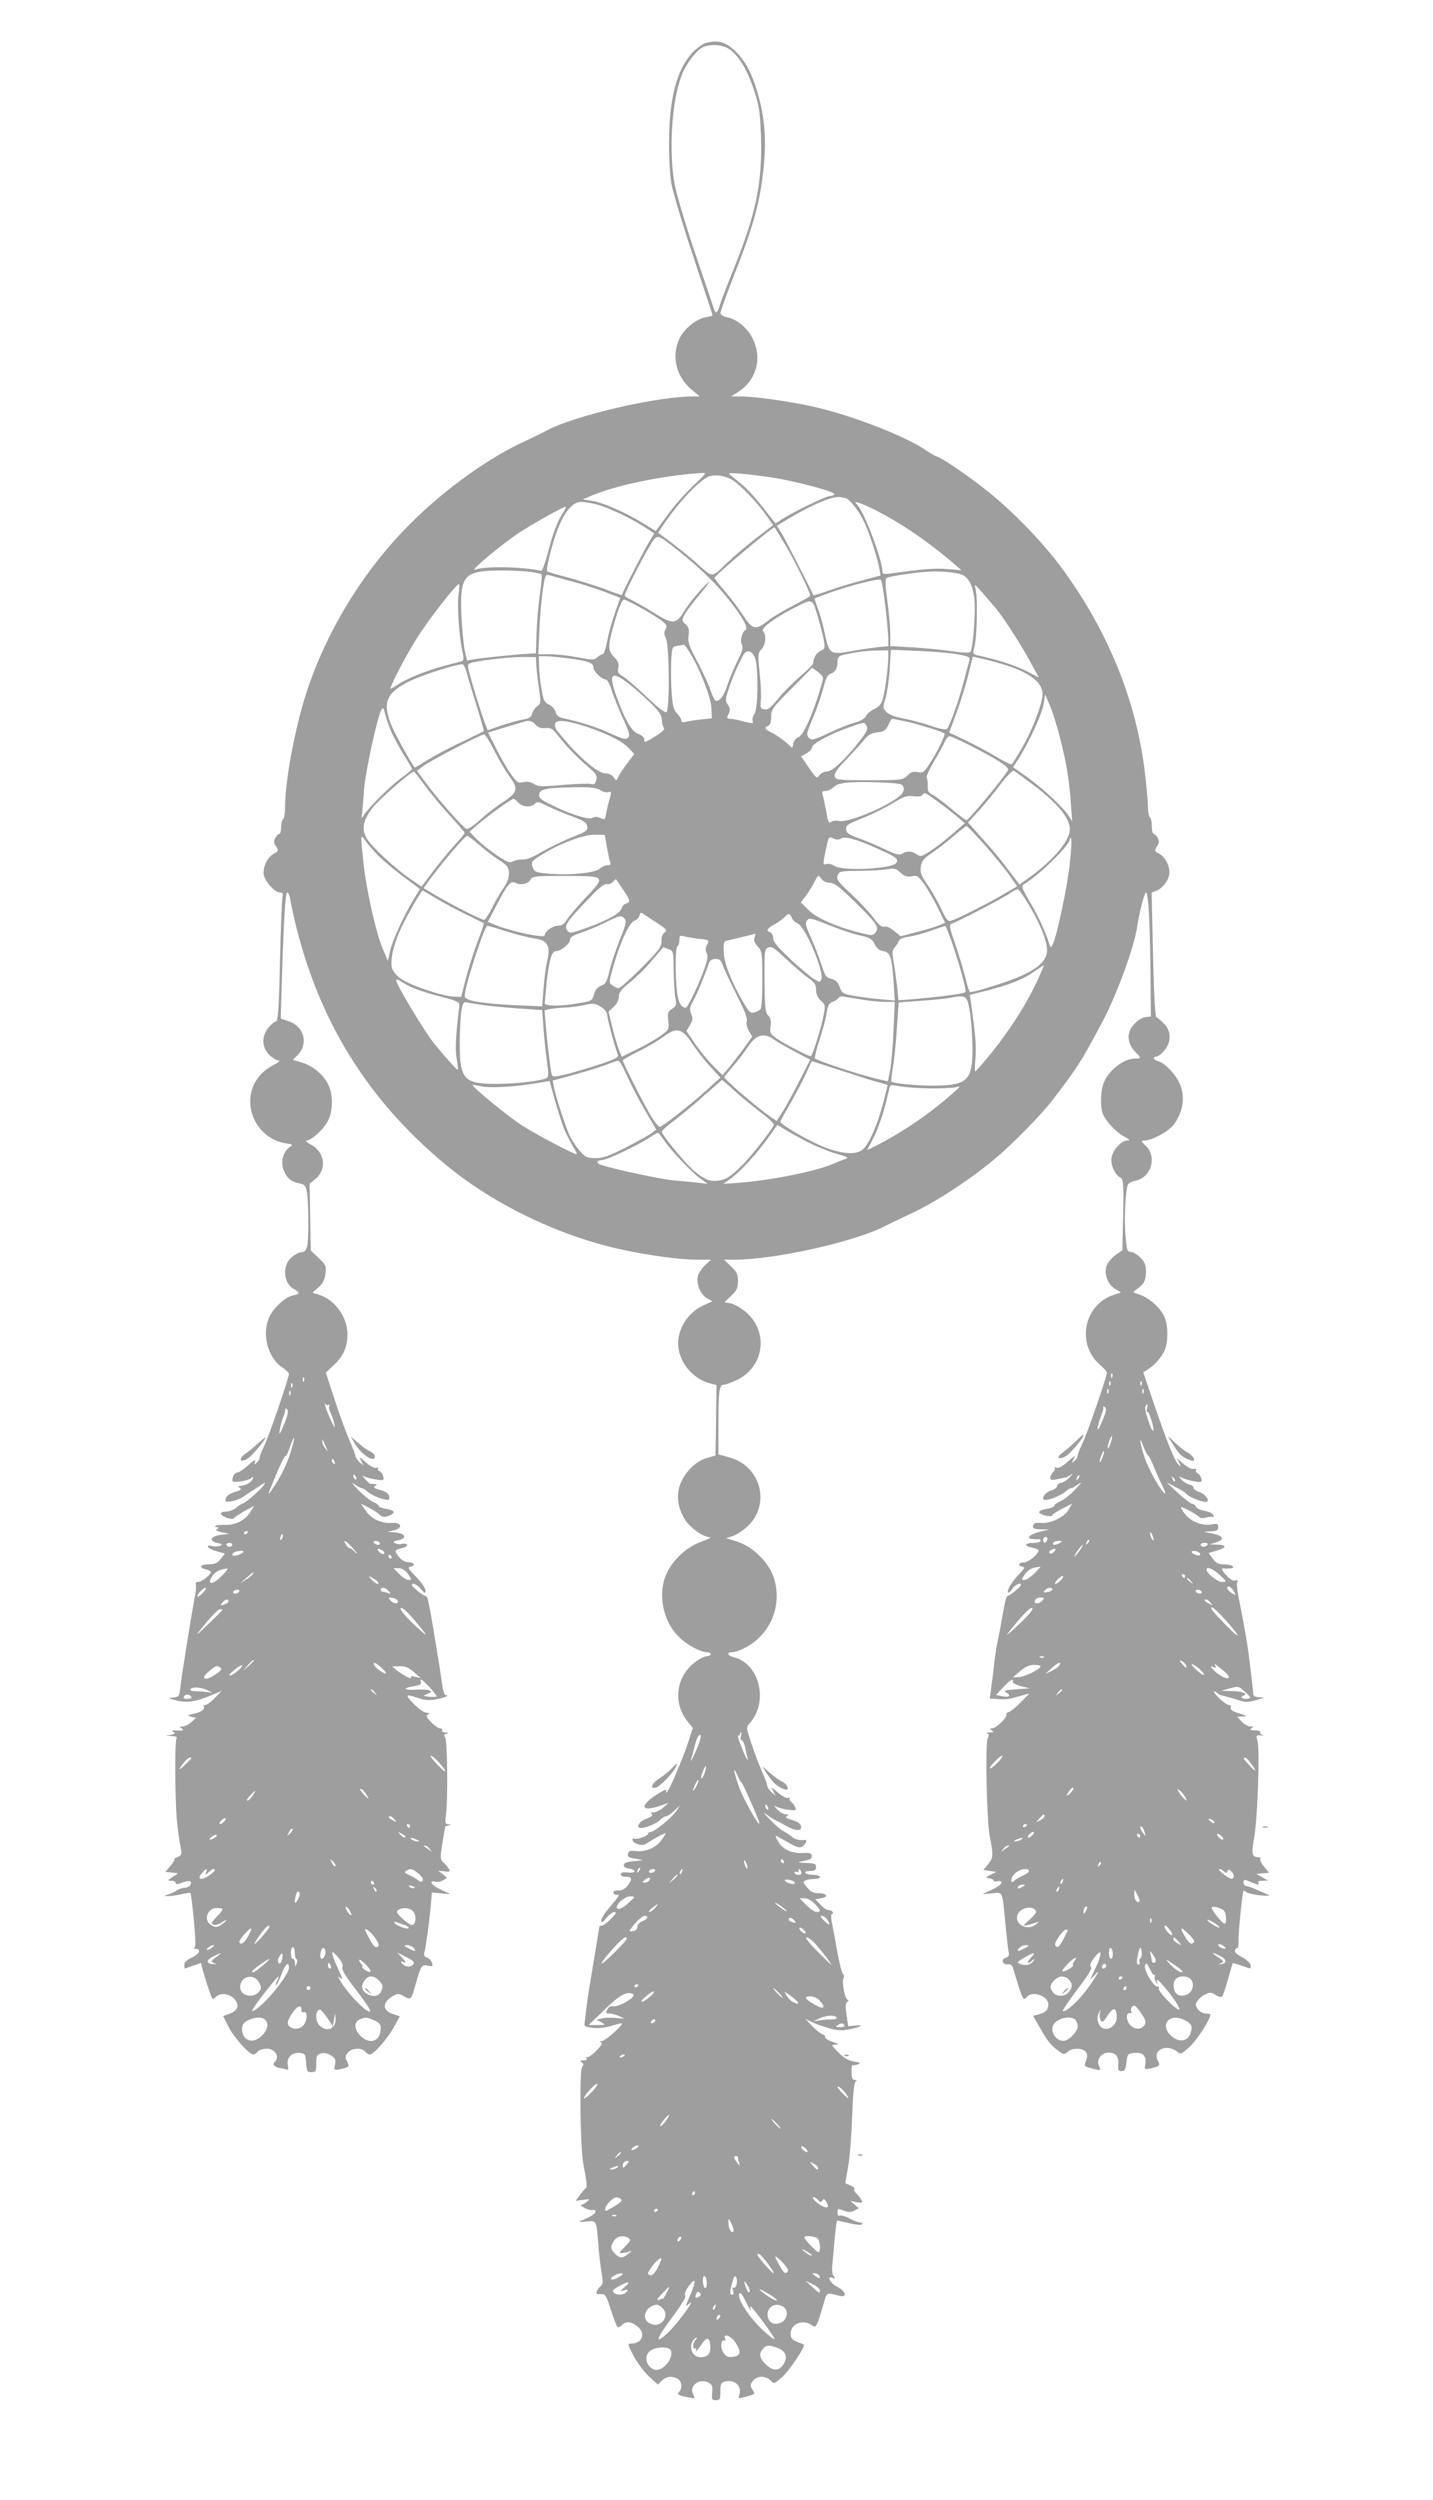 <?xml version="1.0" standalone="no"?>
<!DOCTYPE svg PUBLIC "-//W3C//DTD SVG 20010904//EN"
 "http://www.w3.org/TR/2001/REC-SVG-20010904/DTD/svg10.dtd">
<svg version="1.0" xmlns="http://www.w3.org/2000/svg"
 width="734pt" height="1280pt" viewBox="0 0 734 1280"
 preserveAspectRatio="xMidYMid meet">
<g transform="translate(0,1280) scale(0.1,-0.1)"
fill="#9e9e9e" stroke="none">
<path d="M3613 12579 c-17 -5 -50 -30 -72 -55 -76 -86 -113 -232 -114 -449 -1
-77 5 -174 12 -215 7 -41 57 -209 112 -373 54 -163 99 -299 99 -301 0 -2 -15
-7 -34 -10 -50 -9 -110 -58 -135 -108 -43 -90 -19 -194 59 -261 l44 -37 -35 0
c-185 0 -603 -97 -748 -174 -14 -8 -73 -37 -131 -64 -198 -94 -431 -268 -606
-452 -240 -252 -428 -580 -518 -905 -50 -181 -86 -395 -86 -512 0 -28 -5 -55
-10 -58 -6 -3 -10 -22 -10 -41 0 -19 -4 -34 -10 -34 -5 0 -14 -9 -20 -21 -9
-16 -8 -26 4 -43 14 -22 13 -24 -11 -37 -31 -17 -53 -58 -53 -100 0 -35 55
-99 85 -99 13 0 16 -6 12 -22 -3 -13 -9 -161 -13 -330 -5 -237 -10 -308 -20
-308 -7 0 -24 -14 -38 -31 -37 -44 -36 -101 3 -140 16 -16 38 -29 48 -29 10
-1 -2 -11 -29 -25 -108 -57 -146 -175 -92 -284 31 -61 89 -104 156 -115 40 -6
40 -7 20 -21 -32 -23 -46 -76 -29 -117 17 -41 38 -59 79 -67 29 -6 34 -12 40
-46 9 -51 10 -232 2 -274 -4 -17 -13 -31 -21 -31 -27 0 -69 -29 -81 -55 -24
-52 -9 -113 34 -136 32 -16 30 -25 -5 -32 -40 -8 -100 -63 -122 -112 -39 -85
-8 -206 66 -256 19 -13 35 -28 35 -34 0 -20 -104 -323 -126 -367 -13 -26 -24
-54 -24 -61 0 -8 -7 -20 -15 -27 -13 -11 -14 -10 -8 6 4 13 -8 6 -35 -18 -23
-21 -48 -38 -56 -38 -13 0 -26 -20 -26 -42 0 -13 78 -2 97 14 10 8 12 7 7 -5
-6 -18 -33 -32 -66 -36 -10 -1 -9 -4 1 -10 11 -7 4 -12 -27 -21 -26 -8 -42
-20 -46 -33 -4 -17 -1 -19 31 -14 19 3 47 14 60 24 14 10 33 22 42 28 9 5 29
18 45 29 29 19 29 19 15 -1 -16 -24 -97 -93 -108 -93 -5 0 -18 -9 -31 -20 -13
-11 -36 -20 -52 -20 -19 0 -28 -5 -26 -12 6 -16 59 -33 67 -21 3 5 28 21 54
36 l49 27 -20 -33 c-27 -42 -76 -67 -129 -65 -23 1 -45 -1 -49 -5 -4 -4 -1 -7
7 -7 12 0 12 -2 1 -9 -10 -6 -2 -11 25 -17 l38 -8 -45 -5 c-53 -7 -62 -32 -15
-42 25 -5 27 -7 12 -14 -9 -4 -26 -5 -37 -2 -43 11 -28 -13 16 -25 l46 -13
-22 -28 c-17 -21 -30 -27 -61 -27 -44 0 -53 -16 -14 -26 14 -3 25 -9 25 -13 0
-14 -47 -51 -64 -51 -11 0 -16 -5 -13 -13 3 -7 1 -33 -4 -58 -20 -105 -65
-387 -75 -466 -5 -49 -7 -52 -37 -55 -29 -3 -26 -5 21 -16 56 -13 102 -4 192
35 l35 15 -34 -36 c-19 -20 -41 -36 -49 -36 -7 0 -11 -4 -8 -9 8 -13 -14 -28
-54 -37 -33 -7 -33 -8 -11 -14 l25 -6 -24 -22 c-13 -12 -33 -22 -44 -22 -17 0
-18 -2 -6 -10 16 -10 9 -13 -30 -11 -19 2 -22 0 -11 -8 11 -7 8 -10 -15 -14
-29 -4 -29 -4 4 -6 24 -1 31 -5 26 -13 -5 -7 -7 -101 -6 -208 3 -177 7 -239
28 -352 6 -33 4 -39 -17 -47 -13 -5 -20 -10 -16 -10 5 -1 -4 -16 -19 -34 l-27
-32 33 -3 33 -4 -29 -19 c-27 -18 -28 -19 -6 -19 12 0 22 -5 22 -11 0 -6 7 -8
16 -5 48 18 66 19 62 1 -2 -11 -14 -19 -31 -21 -16 -1 -35 -8 -42 -14 -8 -6
-26 -15 -42 -20 -27 -8 -27 -8 -3 -9 14 0 45 4 69 10 24 5 45 8 47 6 2 -2 10
-65 17 -140 9 -95 10 -138 3 -141 -6 -2 -3 -5 7 -5 30 -2 18 -27 -21 -45 -25
-11 -38 -24 -38 -37 0 -10 1 -19 2 -19 1 0 20 7 43 15 l41 14 6 -27 c8 -33 44
-144 51 -155 2 -4 11 0 19 8 23 23 67 18 93 -9 30 -31 21 -61 -23 -77 l-33
-12 29 -57 c26 -53 105 -140 127 -140 5 0 14 7 21 15 7 8 28 15 46 15 42 0 67
-38 44 -65 -12 -14 -11 -18 1 -26 8 -5 19 -9 26 -9 6 0 18 -3 27 -6 13 -5 15
-1 10 23 -7 37 22 66 63 61 26 -3 28 -7 31 -50 3 -43 5 -48 28 -48 22 0 24 4
24 45 0 39 3 45 25 51 16 4 35 0 51 -11 22 -14 25 -22 20 -47 -6 -29 -5 -29
27 -23 45 10 48 14 37 35 -14 26 -13 36 6 54 20 20 68 21 84 1 7 -8 18 -15 24
-15 20 0 91 81 124 141 l30 55 -31 10 c-60 18 -61 61 -3 94 24 14 29 13 56 -2
35 -20 37 -18 59 62 28 97 31 102 62 95 24 -5 27 -4 22 14 -3 11 -14 23 -25
27 -14 4 -18 12 -14 27 9 38 24 150 32 230 l6 77 52 -5 c48 -5 49 -4 21 7 -48
21 -75 38 -75 49 0 6 9 8 19 4 11 -3 29 0 40 7 l21 13 -22 18 -23 18 32 -3
c26 -4 30 -2 23 11 -4 9 -17 24 -28 34 -18 17 -18 22 -6 100 8 45 14 83 14 84
0 1 8 4 18 6 15 4 15 5 -1 6 -16 1 -18 7 -13 42 11 78 8 390 -4 404 -8 10 -7
14 7 18 14 4 13 5 -5 6 -13 0 -20 6 -17 11 3 6 -1 10 -10 10 -9 0 -29 14 -46
31 -24 25 -28 34 -17 40 10 6 8 9 -7 9 -12 0 -41 20 -65 45 -48 49 -44 53 23
30 33 -11 57 -13 91 -6 43 8 73 21 49 21 -6 0 -14 21 -17 48 -4 26 -11 74 -16
107 -51 314 -59 355 -69 352 -8 -2 -71 48 -71 57 0 15 27 3 47 -22 15 -18 22
-22 23 -12 0 19 -20 48 -63 91 -27 28 -29 34 -14 37 27 6 20 22 -10 23 -18 0
-36 10 -51 29 -24 31 -22 34 21 44 15 4 25 11 22 17 -4 5 -15 7 -26 4 -10 -4
-26 -2 -35 3 -13 7 -10 10 15 15 47 10 40 35 -11 40 l-43 3 33 8 c47 12 40 42
-8 38 -55 -4 -108 20 -136 62 l-26 37 40 -20 c22 -11 47 -28 56 -36 12 -13 23
-14 43 -8 41 14 38 30 -7 37 -22 3 -40 10 -40 15 0 5 -13 14 -28 20 -16 7 -51
35 -78 63 -27 28 -36 42 -20 30 16 -12 33 -22 39 -22 6 0 20 -8 31 -19 21 -18
77 -41 102 -41 7 0 10 8 7 20 -3 13 -19 24 -46 31 -30 8 -37 13 -26 20 12 7
12 9 -1 10 -8 1 -18 1 -21 1 -4 -1 -17 11 -30 26 -13 14 -17 21 -9 15 8 -6 36
-14 62 -18 45 -7 46 -6 41 15 -3 12 -12 24 -19 27 -8 3 -11 9 -8 14 3 5 -1 6
-9 3 -8 -3 -31 9 -53 28 -34 30 -36 31 -24 8 l13 -25 -22 19 c-11 11 -21 25
-21 32 0 7 -13 41 -29 77 -16 36 -50 129 -76 207 l-46 142 40 37 c49 45 71 95
71 158 -1 89 -62 176 -144 203 l-35 11 30 27 c22 19 32 39 36 70 5 40 3 45
-35 81 l-40 38 -3 171 -3 171 26 21 c64 50 54 140 -19 179 -21 11 -31 20 -23
21 25 0 89 59 110 101 27 51 27 137 0 188 -25 51 -81 96 -136 111 l-44 13 24
24 c57 57 35 146 -43 173 l-43 15 6 200 c10 316 18 445 27 445 5 0 11 -10 13
-22 108 -572 372 -1022 808 -1379 245 -201 585 -363 905 -430 140 -29 286 -49
372 -49 l73 0 -30 -28 c-17 -16 -34 -41 -37 -55 -10 -39 12 -94 45 -114 l29
-16 -48 -22 c-86 -40 -140 -137 -125 -223 14 -84 83 -157 167 -177 l27 -7 -2
-181 -3 -180 -46 -13 c-32 -10 -59 -28 -87 -58 -69 -75 -78 -165 -26 -253 25
-43 94 -93 130 -94 10 0 -10 -11 -46 -24 -82 -30 -159 -107 -185 -186 -34
-102 -2 -232 77 -305 38 -37 108 -74 138 -74 11 0 20 -4 20 -10 0 -5 -8 -10
-18 -10 -11 0 -38 -13 -60 -30 -98 -71 -117 -207 -42 -302 l29 -36 -24 -74
c-32 -93 -94 -240 -108 -253 -7 -7 -8 -5 -4 6 3 10 -16 2 -54 -23 -87 -58 -73
-88 26 -53 l40 14 -28 -25 c-15 -13 -38 -24 -50 -24 -15 0 -18 -3 -9 -8 9 -6
0 -14 -28 -25 -38 -15 -56 -47 -26 -47 25 0 79 23 98 42 10 10 23 18 30 18 7
0 25 12 41 28 l30 27 -17 -26 c-20 -32 -114 -109 -132 -109 -8 0 -14 -4 -14
-9 0 -11 -59 -33 -71 -25 -5 3 -9 0 -9 -6 0 -19 49 -35 68 -22 37 25 102 60
102 55 0 -3 -11 -21 -25 -39 -28 -37 -81 -58 -130 -52 -26 3 -35 0 -38 -14 -4
-15 3 -20 36 -25 l42 -8 -50 -5 c-36 -4 -50 -9 -50 -20 0 -9 11 -16 28 -18 15
-2 27 -8 27 -14 0 -6 -15 -8 -35 -6 -24 3 -35 0 -35 -9 0 -7 10 -13 23 -13 35
0 38 -9 15 -41 -15 -20 -30 -29 -51 -29 -19 0 -27 -4 -24 -12 2 -7 10 -12 16
-10 19 4 12 -8 -34 -61 -25 -29 -45 -60 -45 -70 0 -15 5 -12 26 12 14 17 33
31 42 31 11 0 6 -10 -18 -35 -19 -19 -40 -35 -47 -35 -7 0 -13 -2 -13 -5 0 -3
-13 -83 -29 -178 -16 -94 -32 -194 -35 -222 -3 -27 -8 -64 -10 -81 -5 -30 -3
-32 38 -37 25 -4 62 0 91 8 26 8 53 15 59 15 18 0 -82 -90 -101 -91 -12 0 -14
-2 -5 -6 10 -4 3 -17 -24 -44 -20 -21 -42 -35 -47 -32 -6 3 -7 1 -3 -5 5 -8
-1 -12 -16 -12 -18 0 -20 -2 -9 -9 12 -8 12 -13 3 -24 -15 -18 -10 -413 6
-497 18 -92 21 -120 12 -125 -5 -3 -18 -19 -30 -35 l-21 -29 38 5 c36 5 37 5
19 -10 -11 -9 -25 -16 -30 -16 -6 0 2 -7 18 -15 16 -9 36 -13 43 -11 7 3 13
-1 13 -8 0 -12 -21 -25 -80 -50 -8 -3 6 -4 32 -1 55 5 53 9 63 -120 3 -44 11
-107 16 -140 9 -48 8 -61 -3 -70 -8 -5 -17 -18 -21 -27 -5 -13 0 -16 20 -15
24 2 28 -4 52 -80 15 -45 30 -85 34 -89 3 -3 13 1 22 10 22 22 47 20 79 -5 46
-36 27 -89 -32 -89 -18 0 -17 -5 14 -64 19 -35 54 -82 79 -105 l45 -41 20 20
c22 22 51 26 81 10 21 -12 26 -49 8 -67 -13 -13 -4 -19 45 -28 37 -7 38 -7 27
14 -24 44 31 86 79 61 18 -10 21 -19 18 -51 -3 -35 -1 -39 19 -39 21 0 23 5
23 45 0 39 3 45 24 51 51 12 90 -26 72 -71 -6 -18 -3 -18 46 -4 36 10 37 11
23 32 -13 20 -13 26 1 45 19 28 66 29 91 3 18 -19 19 -18 60 18 34 29 121 159
111 166 -2 1 -18 7 -35 14 -26 11 -33 19 -33 42 0 50 62 75 107 44 24 -17 25
-14 60 103 19 68 13 64 86 46 39 -9 28 25 -15 47 -37 19 -56 58 -22 45 14 -5
15 -4 5 8 -8 10 -11 33 -7 63 2 26 8 87 12 136 4 48 10 87 13 87 3 -1 32 -7
63 -14 34 -8 60 -10 64 -5 3 5 -2 9 -10 9 -9 0 -33 9 -55 21 -22 11 -45 18
-51 14 -6 -3 -10 3 -10 14 0 24 0 24 36 10 21 -7 34 -7 51 2 l22 12 -22 19
-22 19 33 -7 c31 -5 33 -4 23 13 -5 11 -17 25 -25 32 -9 8 -13 17 -10 22 3 5
-6 13 -20 19 -14 5 -26 11 -26 12 0 2 7 41 15 87 8 47 17 162 20 255 4 116 10
173 18 178 8 5 7 8 -4 8 -13 0 -17 10 -17 40 -1 22 2 39 6 36 4 -2 16 0 27 4
16 6 12 9 -21 14 -29 5 -52 19 -80 47 -37 38 -37 39 -14 40 20 1 16 4 -15 14
-22 7 -39 17 -38 23 2 6 -5 13 -15 16 -10 4 -34 23 -53 43 l-34 36 30 -15 c17
-9 56 -23 88 -32 48 -14 67 -15 112 -6 60 13 74 23 23 18 l-33 -3 -9 59 c-6
43 -5 60 4 66 8 5 9 9 1 11 -14 5 -30 94 -20 110 4 8 3 16 -2 20 -6 3 -19 55
-30 115 -11 60 -23 128 -28 152 -5 25 -5 42 1 42 5 0 6 5 3 10 -3 6 -13 10
-22 10 -9 0 -27 12 -41 28 l-26 27 30 5 c40 7 32 25 -13 26 -27 0 -41 7 -59
30 -22 26 -22 29 -6 36 9 4 29 7 45 7 40 1 33 21 -7 21 -19 0 -38 5 -41 10 -4
6 7 10 24 10 24 0 31 4 31 20 0 17 -7 20 -52 21 -29 1 -44 3 -33 6 11 2 30 6
43 9 15 3 22 11 20 22 -2 13 -12 16 -44 14 -55 -4 -105 18 -127 57 -10 17 -16
31 -13 31 3 0 28 -14 56 -30 56 -33 70 -36 88 -18 13 13 16 29 5 27 -24 -4
-53 3 -65 15 -8 7 -27 20 -43 29 -17 8 -50 37 -75 64 -25 26 -34 38 -20 27 14
-11 36 -26 50 -33 14 -7 41 -21 60 -32 47 -26 80 -26 73 1 -3 13 -19 24 -46
31 -30 8 -37 13 -26 20 11 7 9 9 -7 9 -11 0 -31 12 -45 27 -13 15 -17 22 -8
15 9 -6 37 -15 63 -18 43 -6 46 -5 39 12 -3 10 -13 23 -20 27 -7 5 -11 12 -8
18 3 5 0 6 -8 3 -8 -3 -31 9 -53 28 -34 30 -36 31 -24 8 l13 -25 -22 19 c-11
11 -21 25 -21 32 0 8 -12 39 -26 71 -14 32 -39 96 -54 143 -28 82 -29 85 -11
105 100 110 53 307 -82 340 -32 8 -36 25 -7 25 12 0 40 9 63 21 131 66 194
212 153 354 -24 81 -107 165 -189 191 l-57 18 36 12 c20 7 54 30 76 51 116
113 65 306 -94 350 l-58 16 0 156 c0 173 4 201 29 201 9 0 41 12 70 26 135 68
158 243 45 343 -26 22 -61 43 -80 47 l-33 6 34 33 c29 27 35 39 35 75 0 36 -6
48 -36 76 l-35 34 53 0 c210 0 627 94 777 175 14 7 70 34 123 59 147 67 356
209 483 325 90 83 197 195 239 249 137 178 154 205 268 420 68 129 157 371
172 472 12 79 38 180 46 180 12 0 20 -143 23 -400 l2 -235 -27 -3 c-31 -4 -76
-45 -84 -79 -9 -33 3 -71 31 -99 31 -31 31 -34 0 -34 -54 0 -124 -50 -156
-112 -21 -40 -26 -129 -10 -171 14 -37 69 -96 110 -117 28 -15 31 -19 15 -20
-30 0 -72 -46 -80 -85 -7 -37 15 -89 44 -104 16 -9 18 -25 15 -191 l-4 -182
-32 -22 c-18 -12 -38 -35 -46 -50 -19 -41 0 -101 40 -125 l31 -19 -37 -12
c-153 -50 -193 -251 -72 -357 21 -18 37 -36 37 -41 0 -20 -104 -321 -126 -364
-13 -26 -24 -54 -24 -61 0 -8 -7 -21 -17 -28 -15 -13 -15 -12 -3 11 11 21 6
18 -29 -13 -28 -25 -48 -36 -59 -32 -9 3 -13 3 -10 -1 4 -3 1 -13 -7 -21 -8
-8 -15 -21 -15 -30 0 -11 7 -13 31 -8 17 4 37 8 44 9 7 1 21 8 31 16 11 8 9 3
-5 -12 -13 -15 -33 -28 -45 -30 -11 -2 -21 -9 -21 -17 0 -8 -14 -18 -31 -23
-31 -8 -56 -48 -30 -48 25 0 81 23 102 41 11 11 25 19 31 19 6 0 23 10 39 22
18 13 13 4 -16 -26 -25 -27 -60 -55 -77 -62 -18 -8 -33 -19 -33 -24 0 -5 -18
-13 -40 -16 -23 -4 -39 -12 -37 -18 4 -13 67 -27 67 -15 0 5 23 20 51 34 l51
26 -19 -32 c-22 -38 -92 -71 -142 -67 -27 2 -36 -1 -39 -14 -3 -15 4 -18 40
-19 l43 -1 -49 -11 c-53 -13 -74 -36 -34 -38 12 -1 26 -1 31 0 4 0 7 -3 7 -9
0 -5 -15 -10 -34 -10 -47 0 -54 -16 -11 -24 19 -4 35 -10 35 -14 -1 -20 -52
-62 -75 -62 -28 0 -34 -17 -8 -22 14 -3 12 -8 -12 -33 -40 -41 -67 -84 -62
-98 2 -6 12 1 21 16 16 23 46 38 46 21 0 -8 -63 -59 -71 -57 -4 1 -14 -41 -23
-95 -9 -53 -21 -115 -26 -137 -5 -22 -12 -67 -16 -100 -4 -33 -8 -69 -9 -80
-2 -11 -6 -41 -9 -66 l-6 -46 33 -2 c54 -4 60 -3 116 13 l54 15 -43 -44 c-24
-25 -52 -48 -62 -51 -10 -3 -16 -9 -13 -13 7 -13 -53 -71 -73 -71 -14 0 -15
-2 -2 -10 12 -8 10 -10 -10 -11 -14 0 -19 -3 -13 -6 10 -3 10 -10 2 -24 -13
-26 -5 -424 11 -502 19 -96 18 -110 -8 -142 l-25 -30 34 -5 33 -5 -29 -14
c-28 -14 -29 -15 -7 -19 12 -2 22 -7 22 -12 0 -4 9 -6 20 -3 11 3 20 0 20 -5
0 -12 -26 -29 -75 -50 -28 -11 -27 -12 22 -7 62 7 56 18 73 -155 6 -63 13
-127 16 -142 5 -20 1 -27 -15 -33 -26 -8 -16 -37 12 -33 14 2 22 -4 27 -22 49
-164 51 -168 70 -145 28 34 110 5 110 -39 0 -27 -15 -42 -52 -51 l-26 -7 35
-61 c39 -70 56 -90 96 -119 26 -19 29 -19 46 -4 23 21 75 21 92 0 10 -12 10
-22 2 -45 -11 -28 -10 -29 25 -39 51 -14 54 -13 42 11 -17 30 11 69 49 69 37
0 53 -21 49 -62 -2 -27 0 -33 17 -33 16 0 21 8 25 45 5 42 7 45 38 48 45 5 65
-14 59 -54 -5 -31 -5 -32 30 -24 44 10 47 14 34 38 -30 57 47 90 101 45 15
-13 22 -10 63 28 38 35 105 140 105 164 0 3 -11 5 -24 5 -14 0 -32 10 -40 22
-13 19 -14 25 -2 43 7 11 25 26 40 33 23 12 31 11 53 -3 14 -9 29 -13 33 -8 4
4 18 44 30 88 12 44 23 81 25 83 1 1 21 -5 45 -13 52 -18 48 -19 46 3 0 9 -20
27 -43 40 -29 15 -41 27 -37 37 4 8 9 13 13 11 3 -2 6 17 5 42 -1 37 19 233
25 251 0 2 7 -1 14 -7 7 -6 40 -14 73 -17 32 -3 52 -2 44 1 -8 4 -35 16 -60
27 -25 11 -51 20 -57 20 -7 0 -13 8 -13 18 0 17 3 17 35 3 41 -17 48 -17 40
-4 -4 6 6 10 22 10 l28 1 -30 17 -30 17 33 3 33 3 -26 31 c-14 16 -23 34 -19
39 3 5 -1 9 -8 9 -36 1 -39 14 -23 106 17 100 29 446 16 491 -8 27 -7 29 18
27 14 -1 18 1 8 3 -9 2 -15 9 -12 14 4 5 -9 9 -27 9 -25 0 -29 3 -18 10 12 8
11 10 -6 10 -11 0 -31 11 -44 25 l-23 25 29 1 c25 1 22 3 -19 16 -34 10 -47
19 -43 29 3 8 -1 14 -10 14 -8 0 -30 16 -50 35 -19 19 -30 35 -25 35 5 0 12
-4 16 -9 3 -5 20 -13 38 -16 17 -4 50 -13 72 -21 34 -11 48 -11 90 1 45 12 47
13 18 14 -20 1 -33 6 -33 14 0 7 -5 49 -10 94 -6 45 -12 99 -15 120 -6 49 -31
190 -49 276 -8 38 -12 76 -9 85 5 11 2 14 -9 9 -10 -3 -26 5 -42 22 -26 27
-33 42 -18 40 4 -1 17 -1 30 0 38 2 14 21 -27 21 -30 0 -42 6 -59 29 l-21 29
44 13 c51 15 50 29 -3 30 l-37 1 33 10 c46 15 40 33 -15 45 l-48 10 38 2 c30
1 37 5 37 21 0 18 -5 20 -37 14 -47 -7 -103 15 -132 52 -12 15 -21 30 -21 35
0 9 87 -38 95 -51 3 -5 18 -5 34 0 16 4 32 5 36 2 3 -4 3 1 0 10 -4 9 -23 18
-45 22 -21 3 -40 13 -44 21 -3 8 -12 15 -19 15 -8 0 -40 25 -73 55 l-59 55 44
-23 c25 -12 52 -29 60 -38 16 -16 72 -39 97 -39 26 0 1 39 -32 50 -18 6 -33
17 -31 23 1 6 -8 13 -19 15 -12 2 -30 13 -40 24 -19 20 -19 21 1 11 11 -6 39
-14 62 -18 39 -6 41 -5 36 15 -3 12 -12 24 -19 27 -8 3 -11 9 -8 14 3 5 2 9
-3 8 -20 -3 -33 3 -64 28 l-32 27 13 -24 c11 -22 11 -23 -3 -10 -21 21 -59
115 -125 309 l-56 164 25 16 c37 24 70 63 85 98 18 42 18 124 0 167 -19 46
-78 100 -126 116 -40 13 -40 13 -17 29 37 25 46 44 47 89 0 35 -6 49 -29 73
-16 16 -38 29 -49 29 -18 0 -21 9 -27 85 -7 77 -1 216 11 256 3 10 20 20 39
23 80 15 113 119 56 177 -28 27 -28 29 -8 29 38 0 123 47 149 81 50 68 61 145
29 214 -21 47 -76 103 -108 111 -25 7 -31 24 -9 24 8 0 26 14 40 31 37 43 36
101 -2 138 -15 15 -32 30 -38 32 -7 3 -13 107 -18 322 l-7 317 24 9 c34 13 67
59 67 93 0 39 -23 81 -53 97 -24 13 -25 15 -11 37 12 17 13 27 4 43 -6 12 -15
21 -20 21 -6 0 -10 18 -10 39 0 22 -4 43 -10 46 -5 3 -10 27 -10 53 0 26 -7
103 -15 172 -43 368 -188 727 -424 1048 -94 129 -246 287 -375 391 -93 75
-229 169 -264 182 -14 5 -37 18 -53 29 -105 76 -403 190 -598 231 -128 27
-283 48 -351 49 l-55 0 30 19 c99 61 132 174 80 278 -28 55 -80 99 -133 109
-18 4 -32 13 -32 21 0 8 36 107 80 219 91 232 123 351 141 520 14 138 8 241
-21 354 -28 109 -60 179 -106 230 -58 64 -102 79 -171 59z m123 -31 c48 -33
92 -106 126 -209 27 -83 31 -111 36 -239 7 -238 -26 -397 -143 -685 -29 -71
-59 -149 -66 -172 -13 -46 -23 -54 -32 -25 -3 9 -47 139 -97 287 -50 149 -97
308 -105 354 -30 171 -14 424 36 554 23 61 79 134 113 147 40 16 99 11 132
-12z m-178 -2228 c-36 -33 -96 -100 -133 -149 l-66 -90 -67 41 c-88 54 -206
106 -262 114 l-45 7 45 19 c126 54 376 105 564 116 27 2 25 -1 -36 -58z m402
34 c117 -18 322 -73 314 -85 -3 -5 -13 -9 -23 -9 -19 0 -171 -73 -238 -114
l-41 -26 -66 84 c-36 47 -87 102 -114 122 -26 21 -51 42 -57 47 -12 10 91 1
225 -19z m-208 -12 c41 -26 127 -115 176 -185 l32 -46 -82 -63 c-45 -34 -115
-93 -155 -131 -82 -78 -67 -79 -161 5 -29 26 -84 70 -122 99 l-69 51 38 57
c73 104 161 199 215 228 30 16 88 9 128 -15z m577 -92 c17 0 65 -58 91 -110
29 -57 73 -189 84 -251 l6 -36 -87 -23 c-49 -12 -126 -36 -172 -52 -45 -16
-84 -28 -85 -26 -33 71 -143 284 -161 315 l-26 41 58 35 c128 77 236 121 271
111 8 -2 17 -4 21 -4z m-1280 -31 c56 -13 171 -66 245 -113 l57 -37 -31 -52
c-24 -40 -133 -252 -135 -264 -1 -1 -42 13 -91 32 -50 18 -135 45 -189 59 -54
14 -100 28 -102 30 -8 8 19 120 49 204 36 98 80 152 124 152 16 0 49 -5 73
-11z m1435 -31 c132 -67 269 -160 411 -282 l30 -26 -70 6 c-62 6 -132 0 -287
-22 -39 -5 -48 -4 -48 9 0 58 -90 298 -128 341 -16 18 -16 18 8 11 14 -4 52
-21 84 -37z m-1601 -15 c-27 -39 -51 -103 -78 -208 -13 -49 -28 -89 -33 -88
-99 22 -288 25 -338 6 -38 -14 144 137 231 193 84 54 229 134 233 129 2 -2 -5
-16 -15 -32z m1141 -166 c50 -84 126 -240 126 -257 0 -4 -37 -25 -82 -48 -46
-23 -107 -59 -135 -81 -65 -50 -78 -47 -131 34 -21 33 -62 87 -90 119 -29 33
-52 63 -52 67 0 12 288 254 307 259 1 0 27 -42 57 -93z m-552 -25 c111 -88
192 -167 258 -249 70 -87 105 -149 89 -158 -19 -12 -30 -55 -19 -75 8 -15 3
-34 -24 -87 -18 -38 -42 -94 -52 -126 -17 -56 -47 -89 -63 -70 -4 4 -16 31
-25 58 -10 28 -40 91 -66 141 -41 77 -48 98 -43 130 4 31 1 43 -16 58 -19 17
-19 20 -5 48 8 16 39 57 67 91 72 85 80 105 14 34 -29 -32 -67 -80 -83 -107
-41 -68 -58 -69 -159 -5 -45 28 -97 57 -114 65 -17 7 -31 16 -31 21 0 13 86
184 127 251 40 67 34 68 145 -20z m-749 -111 c26 -4 49 -10 51 -12 3 -2 -1
-49 -9 -104 -8 -55 -15 -145 -17 -200 l-3 -100 -45 -3 c-60 -3 -226 -20 -271
-28 l-37 -6 -12 53 c-6 30 -14 113 -17 184 -7 202 13 223 207 224 58 0 126 -4
153 -8z m2207 -15 c38 -17 61 -74 63 -158 1 -82 -11 -218 -21 -235 -5 -7 -33
-6 -92 2 -47 7 -138 16 -202 20 l-118 7 0 62 c0 33 -7 110 -15 171 -11 82 -12
111 -3 116 12 8 140 27 213 32 61 4 147 -4 175 -17z m-2008 -31 c54 -14 133
-39 176 -56 l79 -30 -27 -77 c-15 -42 -33 -107 -40 -144 -7 -38 -17 -68 -23
-68 -6 0 -18 -7 -28 -16 -15 -14 -25 -14 -99 0 -45 9 -109 16 -143 16 l-60 0
6 128 c3 70 11 162 18 205 9 64 14 77 28 73 9 -3 60 -16 113 -31z m1613 -130
c8 -72 15 -146 15 -167 l0 -37 -57 -5 c-32 -4 -93 -13 -137 -21 -102 -18 -109
-14 -131 89 -9 45 -25 103 -36 130 -10 28 -18 51 -16 52 1 1 36 14 77 29 104
37 253 75 262 66 4 -4 15 -65 23 -136z m-2186 63 c-9 -52 3 -223 21 -301 6
-27 5 -39 -3 -42 -7 -2 -47 -13 -90 -24 -96 -26 -190 -64 -239 -96 -21 -14
-38 -24 -38 -21 0 17 80 171 134 256 59 95 202 278 217 280 3 0 2 -24 -2 -52z
m2755 -77 c42 -52 127 -184 175 -273 l42 -77 -66 34 c-58 29 -142 56 -246 79
-26 6 -27 7 -17 48 13 54 16 253 5 293 -8 27 -5 26 35 -20 24 -27 56 -65 72
-84z m-1826 9 c41 -22 89 -52 108 -66 29 -22 32 -29 23 -46 -8 -15 -8 -27 2
-47 18 -39 20 -371 2 -378 -8 -3 -51 31 -101 79 -48 46 -101 92 -119 103 -27
16 -31 23 -26 46 4 21 -1 34 -21 54 -33 33 -33 59 -1 170 27 92 41 125 53 125
4 0 40 -18 80 -40z m912 -51 c11 -37 24 -88 29 -114 8 -43 7 -47 -15 -57 -22
-10 -38 -37 -39 -64 0 -6 -29 -36 -65 -66 -36 -31 -87 -82 -114 -115 -38 -47
-53 -59 -71 -55 -20 3 -22 9 -18 45 3 23 0 87 -6 142 -10 93 -9 101 9 120 22
23 27 74 9 92 -15 15 52 65 158 120 98 50 93 52 123 -48z m-654 -185 c54 -91
106 -227 108 -280 l2 -52 -55 -6 c-31 -3 -66 -9 -78 -12 -16 -4 -23 -2 -23 7
0 7 -10 23 -22 36 -18 19 -23 40 -28 109 -3 48 -4 119 -2 160 4 70 5 73 31 77
14 2 29 5 33 6 4 0 19 -20 34 -45z m336 -40 c13 -75 9 -247 -7 -268 -8 -11
-13 -27 -10 -37 5 -15 1 -15 -47 -3 -29 8 -60 14 -70 14 -15 0 -16 4 -6 25 9
19 8 29 -4 47 -14 21 -13 29 7 88 22 63 48 123 73 167 19 35 55 16 64 -33z
m678 19 c-1 -54 -18 -183 -30 -219 -7 -20 -22 -36 -43 -45 -17 -8 -36 -23 -41
-35 -6 -13 -26 -25 -54 -33 -25 -6 -85 -30 -134 -53 -81 -38 -90 -40 -105 -26
-14 15 -12 24 20 100 20 45 43 114 53 151 13 53 22 71 39 77 25 9 35 29 35 66
0 16 7 25 23 29 62 15 118 23 175 24 l62 1 0 -37z m358 16 c50 -9 62 -14 58
-28 -3 -9 -16 -59 -30 -112 -27 -102 -72 -228 -86 -242 -4 -5 -41 2 -81 16
-41 14 -104 31 -141 38 -44 8 -75 20 -88 34 -18 19 -19 23 -4 70 8 28 18 95
21 149 l6 99 141 -6 c78 -3 169 -11 204 -18z m-2161 -59 c2 -25 8 -78 14 -118
10 -69 9 -75 -9 -88 -11 -7 -22 -24 -26 -37 -4 -19 -15 -26 -45 -31 -21 -3
-71 -17 -111 -30 l-72 -25 -13 33 c-18 44 -82 254 -87 286 -3 22 2 25 42 32
78 14 203 26 255 24 l50 -1 2 -45z m164 39 c105 -14 129 -23 129 -48 0 -20 43
-61 65 -61 6 0 19 -26 29 -57 10 -32 36 -96 57 -142 33 -71 37 -87 26 -98 -11
-11 -26 -8 -89 21 -65 31 -154 59 -249 80 -18 4 -29 14 -33 30 -3 14 -18 31
-34 38 -23 11 -29 22 -38 78 -7 36 -12 89 -13 118 l-1 52 33 0 c19 0 72 -5
118 -11z m2244 -36 c124 -40 185 -89 185 -147 0 -49 -53 -187 -105 -275 -26
-45 -50 -83 -53 -85 -4 -2 -41 16 -82 41 -41 24 -112 62 -156 83 l-82 39 38
103 c21 57 48 144 60 194 l23 92 61 -14 c33 -8 84 -22 111 -31z m-2765 -35 c6
-24 29 -101 51 -171 22 -71 39 -130 37 -131 -2 -2 -50 -25 -108 -53 -58 -27
-136 -68 -174 -91 -37 -23 -69 -42 -71 -42 -7 0 -100 167 -121 218 -47 115
-25 167 100 227 62 29 225 82 263 84 7 1 17 -18 23 -41z m1824 -42 c-43 -157
-98 -283 -125 -291 -11 -4 -22 -17 -25 -31 l-6 -24 -35 31 c-20 17 -51 38 -69
47 -37 17 -42 27 -19 36 10 3 15 19 15 46 0 37 7 47 105 145 l105 106 30 -22
c22 -17 29 -28 24 -43z m-992 -18 c29 -23 79 -67 111 -98 44 -44 57 -63 57
-86 0 -16 5 -35 10 -40 7 -7 -5 -21 -40 -42 -59 -37 -60 -37 -60 -16 0 8 -14
20 -30 26 -35 12 -69 71 -114 197 -41 113 -23 129 66 59z m2208 -278 c34 -134
46 -211 55 -335 l7 -90 -20 30 c-28 43 -136 143 -215 199 l-68 48 18 27 c64
98 129 240 140 303 l6 42 24 -55 c14 -30 37 -106 53 -169z m-3414 8 c15 -29
42 -77 60 -106 19 -29 34 -56 34 -60 0 -4 -25 -25 -55 -46 -54 -39 -168 -152
-192 -191 -11 -18 -12 -16 -8 15 2 19 7 73 10 120 6 83 67 366 88 405 9 16 12
12 23 -33 8 -28 25 -75 40 -104z m2624 78 c56 -12 188 -53 198 -62 6 -5 -35
-91 -72 -148 -33 -51 -38 -55 -65 -50 -23 5 -35 1 -53 -17 -23 -23 -28 -24
-195 -24 -164 0 -172 1 -177 20 -4 15 11 37 58 85 34 36 75 81 91 100 21 27
37 36 69 40 34 4 43 10 56 37 8 18 17 33 20 33 3 0 34 -7 70 -14z m-1897 -17
c13 -14 27 -19 50 -17 28 3 37 -3 68 -42 45 -57 91 -104 152 -157 41 -35 47
-45 41 -67 -5 -21 -11 -25 -28 -20 -12 3 -77 0 -144 -5 -107 -10 -126 -9 -147
5 -16 10 -34 14 -54 9 -27 -6 -33 -2 -61 37 -18 24 -52 82 -76 130 l-44 87 88
27 c48 14 92 27 97 29 25 8 42 4 58 -16z m275 -15 c104 -36 171 -71 204 -106
l27 -29 -36 -47 c-20 -26 -40 -57 -46 -69 -10 -23 -10 -23 -24 -3 -8 12 -25
20 -41 20 -44 0 -153 97 -251 222 -7 10 -10 25 -7 34 8 22 68 14 174 -22z
m1421 8 c8 -15 0 -30 -37 -78 -75 -95 -138 -154 -166 -154 -14 0 -31 -9 -39
-20 -13 -18 -16 -16 -54 39 l-40 58 29 16 c15 9 28 23 28 31 0 18 93 68 190
102 79 28 77 28 89 6z m-1908 -124 c23 -46 58 -105 78 -133 48 -64 43 -83 -34
-133 -33 -21 -85 -62 -116 -90 -34 -31 -63 -50 -70 -46 -19 8 -147 153 -206
233 l-47 64 30 23 c30 25 297 164 314 164 5 0 28 -37 51 -82z m2450 19 c133
-69 190 -106 182 -121 -25 -43 -202 -256 -213 -256 -4 0 -40 27 -80 61 -40 33
-83 66 -96 71 -18 8 -23 18 -22 43 1 17 -2 37 -5 42 -4 6 12 42 34 79 23 38
48 83 56 101 7 18 19 33 27 33 7 0 60 -24 117 -53z m294 -183 c136 -100 205
-181 205 -240 0 -58 -84 -158 -209 -248 l-49 -35 -55 72 c-47 63 -90 114 -185
219 l-24 26 54 59 c30 33 81 94 112 136 35 46 63 74 70 70 6 -4 43 -30 81 -59z
m-3096 -20 c30 -41 88 -110 128 -153 40 -44 73 -82 73 -86 0 -4 -24 -33 -53
-64 -28 -31 -78 -92 -110 -134 l-58 -77 -61 42 c-81 57 -192 160 -219 204 -28
47 -21 90 26 154 31 42 200 190 215 189 3 0 29 -34 59 -75z m2435 10 c21 -8
20 -37 -1 -56 -62 -56 -266 -141 -313 -132 -17 4 -36 2 -43 -5 -12 -9 -16 1
-25 52 -6 34 -14 72 -18 85 -5 18 -2 22 15 22 11 0 30 9 40 19 13 13 38 21 73
24 66 6 250 0 272 -9z m-1539 -30 c14 -9 32 -14 40 -10 17 6 18 0 6 -40 -5
-16 -12 -46 -16 -66 -5 -35 -7 -37 -29 -27 -16 8 -30 8 -42 1 -21 -11 -117 20
-217 70 -48 24 -58 33 -55 51 4 27 38 34 186 36 79 1 108 -3 127 -15z m1729
-59 c33 -24 78 -59 99 -77 l39 -33 -61 -53 c-33 -29 -83 -68 -112 -87 -47 -31
-54 -33 -73 -20 -25 18 -50 19 -74 4 -15 -9 -33 -5 -93 24 -41 19 -101 45
-134 56 -49 18 -60 26 -61 45 -2 20 9 27 82 56 46 18 115 52 153 75 60 37 76
42 109 38 24 -3 42 -1 46 6 10 16 13 15 80 -34z m-2149 -5 c21 -23 67 -26 85
-5 10 12 19 11 63 -12 29 -14 86 -38 127 -53 62 -23 75 -32 78 -52 3 -21 -6
-27 -80 -56 -46 -18 -114 -52 -153 -74 -45 -27 -80 -41 -97 -39 -15 1 -37 -3
-49 -9 -19 -10 -30 -6 -88 33 -36 25 -82 62 -101 82 l-35 36 40 35 c48 42 175
134 185 134 4 0 15 -9 25 -20z m2389 -217 c47 -53 104 -123 126 -154 l40 -57
-68 -40 c-75 -45 -236 -126 -268 -136 -19 -6 -26 2 -53 60 -17 37 -49 93 -71
125 -33 48 -38 63 -33 93 4 28 15 41 57 69 29 19 78 58 111 86 32 28 62 51 66
51 4 0 46 -44 93 -97z m-1936 -8 c6 -33 13 -68 17 -77 5 -14 2 -18 -12 -18
-11 0 -30 -8 -41 -18 -26 -23 -161 -35 -266 -25 -61 5 -69 9 -77 32 -11 28 -8
33 71 79 82 49 195 89 248 88 l50 -1 10 -60z m-1183 -33 c21 -24 81 -75 132
-114 l94 -70 -31 -51 c-52 -86 -109 -211 -122 -266 l-11 -51 -28 65 c-34 81
-84 306 -98 443 -15 137 -14 143 7 112 9 -14 35 -44 57 -68z m533 39 c31 -27
77 -62 102 -77 38 -25 45 -34 47 -63 1 -24 -8 -48 -26 -75 -16 -23 -43 -69
-60 -103 -17 -35 -36 -63 -41 -63 -14 0 -161 74 -242 122 l-68 40 19 27 c68
95 191 240 204 241 5 0 34 -22 65 -49z m1851 36 c20 13 92 -8 207 -62 76 -35
87 -44 75 -63 -19 -31 -273 -44 -316 -16 -13 9 -32 13 -43 10 -17 -6 -18 -3
-3 68 15 72 15 74 39 63 17 -8 28 -8 41 0z m1171 -124 c-11 -116 -68 -383 -88
-419 -10 -18 -11 -18 -17 1 -21 67 -55 140 -98 214 -43 73 -47 85 -33 93 74
42 236 200 236 231 0 6 3 8 6 4 4 -3 1 -59 -6 -124z m-810 -70 c27 6 33 2 61
-36 17 -23 49 -78 71 -122 l39 -80 -33 -14 c-18 -7 -69 -23 -114 -34 l-81 -21
-33 27 c-20 17 -39 25 -50 22 -13 -4 -28 8 -55 44 -20 28 -72 83 -115 123 -69
64 -77 76 -70 96 9 21 15 22 112 23 57 0 121 4 143 8 35 7 44 4 67 -17 21 -19
34 -23 58 -19z m-1604 -13 c10 -12 -3 -30 -67 -97 -43 -46 -86 -97 -96 -113
-13 -22 -25 -30 -45 -30 -27 0 -68 -30 -68 -49 0 -17 -174 20 -256 54 l-35 15
42 80 c58 113 75 133 101 119 25 -14 65 -4 77 19 8 15 27 17 173 17 132 0 165
-3 174 -15z m1184 -20 c23 0 49 -20 128 -97 114 -112 126 -130 107 -157 -14
-18 -17 -18 -81 -2 -122 31 -222 75 -263 117 l-39 38 25 33 c13 18 34 50 45
72 19 38 20 38 34 17 10 -13 26 -21 44 -21z m-1056 -39 c28 -41 34 -56 24 -62
-7 -5 -16 -9 -19 -9 -3 0 -11 -11 -17 -25 -12 -27 -92 -68 -206 -106 -55 -19
-59 -19 -71 -2 -17 22 0 47 108 159 54 57 83 81 96 77 9 -2 23 3 31 12 7 8 14
14 15 13 2 -2 19 -27 39 -57z m2074 -71 c57 -94 93 -181 95 -231 2 -52 -36
-92 -130 -135 -58 -27 -236 -84 -264 -84 -4 0 -15 33 -24 73 -10 39 -33 117
-52 172 -27 77 -32 100 -21 104 32 11 266 132 298 155 19 14 39 24 44 23 5 -2
29 -36 54 -77z m-3034 30 c36 -22 105 -59 153 -82 48 -24 89 -44 91 -45 2 0
-12 -44 -32 -96 -20 -52 -47 -137 -60 -189 l-24 -93 -39 2 c-58 2 -225 59
-270 92 -26 18 -42 40 -46 58 -8 44 10 121 48 202 34 71 103 191 110 191 1 0
33 -18 69 -40z m1139 -131 c43 -28 46 -33 31 -44 -11 -7 -17 -25 -16 -45 1
-28 -12 -45 -102 -136 -57 -57 -110 -104 -117 -104 -8 0 -22 7 -33 15 -18 13
-17 17 7 102 35 121 81 220 106 228 11 3 23 15 26 26 6 19 8 19 28 4 12 -8 44
-29 70 -46z m682 33 c3 -11 17 -24 31 -31 40 -18 136 -245 121 -286 -6 -15 -9
-15 -38 2 -17 10 -71 56 -120 101 -65 61 -89 91 -89 108 0 14 -7 27 -15 30
-23 9 -18 19 24 42 21 12 44 29 51 37 17 20 27 19 35 -3z m-855 -7 c10 -12 5
-32 -25 -106 -20 -50 -44 -122 -53 -159 -13 -57 -19 -68 -43 -77 -19 -8 -30
-21 -36 -44 -9 -32 -12 -35 -74 -45 -91 -17 -179 -17 -179 -1 0 6 5 55 10 107
13 118 26 160 49 160 25 0 71 38 71 59 0 12 16 22 53 34 28 9 84 32 122 51 81
40 88 41 105 21z m1065 -39 c50 -20 115 -41 145 -47 46 -10 57 -17 70 -43 10
-21 24 -33 44 -36 36 -6 44 -29 53 -159 l6 -94 -79 7 c-43 4 -104 12 -135 18
-51 9 -57 13 -68 44 -9 25 -20 36 -43 42 -27 7 -33 15 -52 77 -13 39 -37 101
-54 138 -25 55 -29 71 -19 83 14 16 14 16 132 -30z m-1671 -25 c50 -16 114
-32 141 -36 70 -9 86 -37 68 -115 -7 -30 -16 -95 -19 -144 l-7 -89 -136 6
c-173 8 -261 23 -261 46 0 49 101 361 117 361 3 0 47 -13 97 -29z m2284 -63
c41 -120 73 -239 67 -248 -5 -8 -128 -24 -266 -36 l-77 -6 -6 63 c-4 35 -12
92 -18 127 -9 52 -8 66 4 80 8 9 18 24 21 33 3 10 23 19 54 23 26 4 77 18 113
31 36 13 68 23 71 24 3 1 20 -41 37 -91z m-1013 31 c-5 -14 0 -28 16 -45 22
-23 23 -32 24 -169 0 -84 -4 -148 -10 -153 -5 -6 -20 -13 -32 -16 -18 -6 -27
2 -57 54 -60 103 -98 200 -99 258 -2 46 1 53 18 56 19 4 136 32 143 35 2 0 0
-8 -3 -20z m-287 -6 c57 -6 56 -6 42 -34 -7 -13 -7 -25 -1 -38 8 -14 6 -33 -8
-73 -26 -77 -88 -208 -98 -208 -23 1 -37 24 -44 72 -11 79 -11 236 1 243 6 3
10 18 10 32 0 22 3 24 23 19 12 -4 46 -9 75 -13z m559 -198 c35 -25 43 -36 43
-63 0 -22 8 -41 25 -56 24 -22 24 -23 10 -92 -12 -56 -50 -178 -61 -192 -4 -6
-148 69 -181 94 -28 21 -31 28 -26 59 4 26 1 41 -12 55 -15 16 -18 42 -19 179
-1 151 0 161 19 169 17 8 32 -2 90 -57 39 -36 89 -80 112 -96z m-713 145 c25
-9 26 -12 26 -107 1 -54 5 -117 9 -140 7 -39 6 -44 -17 -59 -21 -14 -24 -21
-19 -61 5 -43 3 -46 -37 -75 -22 -17 -77 -48 -121 -70 l-80 -39 -14 33 c-7 18
-23 70 -34 115 l-20 83 26 24 c17 16 27 36 27 53 0 22 13 38 59 75 32 26 83
76 112 112 30 35 55 65 56 65 1 1 13 -3 27 -9z m278 -82 c6 -18 38 -86 70
-150 41 -80 58 -123 53 -137 -4 -12 1 -33 11 -50 l17 -29 -46 -64 c-26 -34
-60 -79 -76 -98 l-30 -35 -46 45 c-25 25 -67 76 -93 113 l-46 68 18 30 c15 25
16 35 6 58 -9 23 -8 33 9 62 17 29 62 137 84 202 4 10 17 17 32 17 20 0 28 -7
37 -32z m1631 -35 c-67 -161 -192 -351 -335 -508 -5 -6 -6 19 -2 60 6 62 0
132 -22 286 l-6 45 83 21 c116 29 190 58 246 98 27 18 49 33 50 34 1 1 -5 -16
-14 -36z m-3203 -87 c25 -10 86 -29 135 -41 74 -19 90 -27 88 -42 -20 -171
-22 -225 -14 -273 5 -30 8 -56 6 -58 -3 -3 -64 65 -120 133 -46 56 -195 303
-195 323 0 10 8 8 28 -6 15 -10 47 -27 72 -36z m2295 -56 c33 -5 82 -10 109
-10 l49 0 -6 -142 c-3 -79 -11 -170 -17 -204 l-12 -61 -61 14 c-82 19 -306 93
-313 104 -2 5 8 48 24 96 16 49 33 110 36 136 6 38 12 50 31 57 13 5 26 14 30
20 5 8 19 10 39 5 17 -3 58 -10 91 -15z m542 -55 c7 -38 13 -120 14 -182 2
-176 -23 -201 -201 -202 -81 -1 -207 12 -215 21 -1 2 3 42 11 89 7 48 16 138
19 201 l8 115 106 8 c58 4 126 10 151 15 89 16 93 14 107 -65z m-2472 26 c44
-5 125 -13 181 -16 l101 -7 7 -96 c4 -52 12 -129 18 -170 8 -59 8 -76 -2 -82
-23 -14 -158 -30 -256 -30 -169 0 -189 22 -189 210 0 63 4 137 8 163 8 43 11
48 30 44 12 -3 58 -10 102 -16z m615 -47 c0 -19 39 -164 55 -205 5 -12 -13
-22 -87 -47 -51 -17 -128 -40 -170 -51 -71 -17 -78 -17 -82 -2 -6 19 -23 159
-31 257 l-6 71 32 7 c17 3 50 6 73 7 22 0 66 6 96 12 50 11 58 10 87 -8 20
-12 32 -28 33 -41z m432 -142 c20 -31 61 -85 92 -119 l56 -61 -74 -67 c-86
-77 -224 -185 -237 -185 -5 0 -23 21 -40 48 -30 46 -149 280 -149 292 0 4 37
25 83 48 46 22 102 56 126 74 64 49 95 43 143 -30z m421 16 c18 -13 67 -41
109 -63 l78 -41 -58 -114 c-32 -63 -71 -134 -86 -157 l-28 -43 -32 22 c-72 50
-236 191 -236 203 0 2 21 27 46 57 25 29 59 73 75 98 41 62 82 74 132 38z
m-753 -183 c18 -41 59 -121 92 -177 l59 -102 -23 -18 c-13 -10 -72 -42 -131
-73 -87 -44 -117 -55 -156 -55 -43 0 -52 4 -80 35 -17 20 -39 52 -50 73 -20
40 -75 207 -84 258 l-6 31 117 32 c64 18 137 41 162 51 25 10 50 18 56 19 6 1
26 -33 44 -74z m1291 -37 l46 -13 -23 -92 c-28 -109 -72 -210 -104 -238 -33
-30 -108 -25 -202 13 -82 33 -224 116 -221 129 1 4 25 49 54 98 28 50 64 117
79 151 l28 61 148 -48 c82 -27 170 -55 195 -61z m-1613 -235 c12 -29 33 -71
47 -93 14 -22 22 -40 18 -40 -15 0 -200 97 -277 146 -64 40 -256 196 -256 209
0 1 19 -2 43 -7 45 -10 168 -4 282 15 l70 12 26 -95 c15 -52 36 -119 47 -147z
m875 191 c34 -31 95 -80 135 -111 45 -34 70 -59 65 -66 -24 -41 -118 -160
-159 -201 -63 -63 -87 -78 -131 -82 -41 -3 -61 5 -115 48 -41 32 -168 186
-168 203 0 6 28 32 63 57 34 26 103 83 152 127 50 44 92 81 93 81 2 0 32 -25
65 -56z m997 13 c58 -1 118 2 135 6 28 8 27 6 -16 -32 -121 -107 -257 -199
-395 -269 l-42 -21 33 65 c29 57 56 142 79 245 6 26 7 26 53 17 27 -5 95 -10
153 -11z m-625 -274 c39 -20 103 -47 144 -59 64 -18 71 -23 50 -29 -13 -4 -42
-16 -64 -25 -80 -36 -312 -83 -475 -96 l-85 -6 40 29 c51 38 133 127 191 209
l46 64 41 -25 c23 -14 74 -42 112 -62z m-735 10 c36 -53 138 -161 185 -196
l40 -29 -50 6 c-27 3 -84 8 -125 12 -62 5 -327 62 -376 81 -22 8 -16 23 9 23
24 0 173 70 242 114 22 14 42 25 45 26 3 0 16 -17 30 -37z m2297 -1215 c-3 -8
-6 -5 -6 6 -1 11 2 17 5 13 3 -3 4 -12 1 -19z m-4140 -20 c-3 -8 -6 -5 -6 6
-1 11 2 17 5 13 3 -3 4 -12 1 -19z m4130 -20 c-3 -8 -6 -5 -6 6 -1 11 2 17 5
13 3 -3 4 -12 1 -19z m160 0 c-3 -8 -6 -5 -6 6 -1 11 2 17 5 13 3 -3 4 -12 1
-19z m-4350 -10 c-3 -8 -6 -5 -6 6 -1 11 2 17 5 13 3 -3 4 -12 1 -19z m4180
-30 c-3 -8 -6 -5 -6 6 -1 11 2 17 5 13 3 -3 4 -12 1 -19z m180 0 c-3 -8 -6 -5
-6 6 -1 11 2 17 5 13 3 -3 4 -12 1 -19z m-4370 -10 c-3 -8 -6 -5 -6 6 -1 11 2
17 5 13 3 -3 4 -12 1 -19z m195 -52 c6 4 8 2 5 -3 -4 -6 -1 -23 7 -39 8 -16
16 -42 19 -59 5 -22 0 -16 -17 20 -13 28 -26 61 -30 75 -3 14 -3 19 0 12 3 -6
11 -9 16 -6z m4193 -16 c-3 -11 -2 -20 3 -20 10 0 36 -89 29 -96 -8 -8 -46
106 -41 121 9 22 16 18 9 -5z m-229 -66 c-33 -78 -32 -43 1 46 4 8 5 20 4 25
-1 6 3 5 9 -1 9 -9 5 -26 -14 -70z m-4186 -5 c-12 -30 -24 -56 -27 -59 -7 -7
7 60 20 90 6 14 9 30 8 35 -1 6 2 5 9 -1 8 -8 5 -25 -10 -65z m4229 -108 c-6
-18 -13 -30 -15 -28 -2 2 1 18 7 36 6 18 13 30 15 28 2 -2 -1 -18 -7 -36z
m-4204 -58 c-14 -45 -45 -109 -71 -149 -51 -77 -51 -77 4 54 21 50 41 89 44
86 3 -3 14 18 23 46 9 28 19 49 21 47 3 -2 -7 -40 -21 -84z m187 32 c9 -20 9
-20 -6 -1 -9 11 -16 27 -15 35 0 14 1 14 6 1 3 -8 10 -24 15 -35z m4207 -35
c5 -3 19 -29 30 -58 12 -29 30 -71 42 -93 11 -23 19 -43 17 -45 -10 -9 -83
117 -104 180 -26 74 -32 128 -8 61 8 -21 18 -42 23 -45z m-231 -11 c-6 -16
-12 -28 -14 -26 -5 5 13 57 20 57 3 0 0 -14 -6 -31z m-3934 -25 c3 -8 2 -12
-4 -9 -6 3 -10 10 -10 16 0 14 7 11 14 -7z m110 -80 c3 -8 2 -12 -4 -9 -6 3
-10 10 -10 16 0 14 7 11 14 -7z m3697 -7 c-10 -9 -11 -8 -5 6 3 10 9 15 12 12
3 -3 0 -11 -7 -18z m497 -12 c-3 -3 -9 2 -12 12 -6 14 -5 15 5 6 7 -7 10 -15
7 -18z m-4748 -259 c0 -3 -4 -8 -10 -11 -5 -3 -10 -1 -10 4 0 6 5 11 10 11 6
0 10 -2 10 -4z m4639 -41 c0 -5 -4 -3 -9 5 -5 8 -9 22 -9 30 0 16 17 -16 18
-35z m-4467 3 c-8 -8 -9 -4 -5 13 4 13 8 18 11 10 2 -7 -1 -18 -6 -23z m3922
-3 c-4 -8 -9 -15 -13 -15 -4 0 -8 7 -8 15 0 8 6 15 13 15 8 0 11 -6 8 -15z
m207 -18 c-10 -9 -11 -8 -5 6 3 10 9 15 12 12 3 -3 0 -11 -7 -18z m-3778 -9
c13 -13 27 -30 33 -38 5 -9 1 -7 -10 5 -10 11 -22 19 -25 18 -4 -1 -12 7 -19
18 -16 26 -6 24 21 -3z m152 12 c3 -5 -1 -10 -9 -10 -8 0 -18 5 -21 10 -3 6 1
10 9 10 8 0 18 -4 21 -10z m3485 0 c-20 -13 -43 -13 -35 0 3 6 16 10 28 10 18
0 19 -2 7 -10z m-4240 -10 c0 -5 -7 -10 -15 -10 -8 0 -15 5 -15 10 0 6 7 10
15 10 8 0 15 -4 15 -10z m4995 0 c-3 -5 -13 -10 -21 -10 -8 0 -14 5 -14 10 0
6 9 10 21 10 11 0 17 -4 14 -10z m-655 -30 c-12 -16 -24 -30 -26 -30 -3 0 4
14 16 30 12 17 24 30 26 30 3 0 -4 -13 -16 -30z m-3570 0 c8 -5 11 -12 7 -16
-4 -4 -15 0 -24 9 -18 18 -8 23 17 7z m3440 -5 c-7 -8 -17 -12 -22 -9 -6 4 -5
10 3 15 22 14 33 10 19 -6z m-4155 -4 c-16 -14 -55 -23 -55 -13 0 12 17 20 45
21 11 1 15 -3 10 -8z m4902 -8 c3 -7 -3 -9 -17 -6 -29 8 -37 25 -9 21 12 -1
24 -8 26 -15z m-4142 -13 c3 -5 1 -10 -4 -10 -6 0 -11 5 -11 10 0 6 2 10 4 10
3 0 8 -4 11 -10z m3295 -85 c-19 -19 -42 -35 -53 -35 -17 0 -17 1 3 29 11 17
32 31 48 34 15 2 29 5 31 6 3 0 -10 -15 -29 -34z m-4156 -6 c-35 -37 -61 -52
-68 -40 -3 5 3 20 14 34 18 22 33 30 74 36 6 0 -3 -13 -20 -30z m946 1 c20
-28 20 -30 3 -30 -11 0 -32 14 -48 30 l-29 30 26 0 c18 0 34 -10 48 -30z
m4158 -5 c37 -34 37 -34 11 -35 -23 0 -79 44 -79 63 0 18 34 4 68 -28z m-4953
5 c-3 -5 -20 -19 -38 -30 -32 -22 -32 -22 3 9 37 32 45 37 35 21z m4775 -10
c0 -5 -2 -10 -4 -10 -3 0 -8 5 -11 10 -3 6 -1 10 4 10 6 0 11 -4 11 -10z
m-4135 -30 c12 -19 -12 -10 -31 11 -19 22 -19 22 3 10 12 -6 25 -16 28 -21z
m3500 10 c-10 -11 -23 -20 -28 -20 -6 0 -2 9 8 20 10 11 23 20 28 20 6 0 2 -9
-8 -20z m666 -7 c13 -16 12 -17 -3 -4 -10 7 -18 15 -18 17 0 8 8 3 21 -13z
m220 -54 c10 -20 10 -20 -15 -4 -14 10 -23 21 -20 26 7 12 21 3 35 -22z
m-5281 -4 c-13 -14 -26 -23 -28 -20 -7 7 29 45 41 45 6 0 0 -11 -13 -25z m951
8 c12 -15 12 -16 -4 -10 -10 4 -23 7 -28 7 -5 0 -9 5 -9 10 0 16 26 12 41 -7z
m3399 8 c0 -5 -11 -11 -25 -13 -20 -4 -23 -3 -14 8 13 16 39 19 39 5z m-4165
-11 c-3 -5 -13 -10 -21 -10 -8 0 -12 5 -9 10 3 6 13 10 21 10 8 0 12 -4 9 -10z
m4930 0 c3 -5 -1 -10 -9 -10 -8 0 -18 5 -21 10 -3 6 1 10 9 10 8 0 18 -4 21
-10z m-4117 -47 c5 -18 -23 -16 -39 3 -11 14 -10 15 11 12 13 -1 25 -9 28 -15z
m3302 2 c-13 -16 -40 -20 -40 -7 0 14 12 22 33 22 16 0 17 -3 7 -15z m-4170
-4 c0 -5 -7 -12 -16 -15 -24 -9 -28 -7 -14 9 14 17 30 20 30 6z m5031 -8 c13
-15 12 -15 -8 -4 -24 12 -29 21 -14 21 5 0 15 -7 22 -17z m-4084 -82 c77 -92
80 -98 33 -56 -70 62 -112 112 -94 112 8 0 35 -25 61 -56z m3150 20 c-39 -43
-129 -124 -106 -96 64 81 111 132 123 132 10 0 5 -12 -17 -36z m1012 -28 c77
-86 80 -106 3 -27 -71 73 -88 94 -74 94 6 0 38 -30 71 -67z m-5139 54 c0 -1
-32 -34 -72 -72 -40 -39 -65 -61 -57 -50 58 75 104 125 116 125 7 0 13 -1 13
-3z m4207 -243 c-3 -3 -12 -4 -19 -1 -8 3 -5 6 6 6 11 1 17 -2 13 -5z m-4047
-17 c0 -2 -12 -14 -27 -28 l-28 -24 24 28 c23 25 31 32 31 24z m4774 -23 c7
-19 2 -18 -19 6 -16 17 -16 20 -3 15 9 -4 19 -13 22 -21z m-4110 -23 c23 -25
15 -27 -19 -5 -29 19 -44 50 -17 35 9 -5 26 -19 36 -30z m3461 20 c-3 -6 -21
-18 -38 -27 l-32 -15 33 31 c32 29 53 35 37 11z m-4208 -27 c-15 -13 -33 -24
-40 -24 -7 0 4 14 23 29 42 35 57 30 17 -5z m4113 24 c0 -14 -77 -53 -109 -55
l-33 -2 37 32 c26 22 47 32 71 32 19 0 34 -3 34 -7z m814 -14 c15 -14 26 -27
23 -30 -3 -3 -20 8 -39 25 -18 17 -28 30 -23 30 6 0 23 -11 39 -25z m133 -17
c12 -11 20 -24 17 -28 -7 -11 -54 13 -78 40 -19 21 -19 21 -1 15 14 -6 16 -4
10 7 -7 12 -6 12 11 -1 10 -8 29 -23 41 -33z m-5148 24 c10 -7 4 -15 -27 -36
-54 -36 -79 -23 -32 17 38 31 39 31 59 19z m991 -23 l35 -30 -28 6 c-20 5 -27
3 -22 -4 9 -14 -40 12 -74 38 l-23 19 38 1 c30 1 47 -6 74 -30z m82 -79 c21
-23 37 -44 34 -46 -2 -2 -19 -3 -38 -1 -33 4 -33 4 -8 15 21 9 23 12 8 18 -10
4 -42 5 -72 3 -62 -3 -65 9 -5 18 28 5 39 11 35 20 -9 25 7 15 46 -27z m2986
29 c-2 -6 17 -16 42 -22 l45 -11 -70 -5 c-60 -4 -67 -7 -50 -17 27 -16 13 -26
-24 -18 l-29 6 36 39 c38 40 54 49 50 28z m1202 -86 c-24 -4 -42 8 -22 15 28
10 -3 23 -56 24 l-57 1 45 13 c44 12 46 11 78 -19 31 -29 32 -31 12 -34z
m-5325 42 c26 -12 27 -14 5 -9 -14 2 -42 5 -63 5 -23 0 -36 4 -32 10 9 14 55
12 90 -6z m856 -11 c13 -16 12 -17 -3 -4 -10 7 -18 15 -18 17 0 8 8 3 21 -13z
m3519 13 c0 -2 -8 -10 -17 -17 -16 -13 -17 -12 -4 4 13 16 21 21 21 13z
m-4472 -44 c-25 -5 -37 6 -19 18 8 5 19 3 26 -3 10 -10 9 -13 -7 -15z m2827
-192 c-3 -11 -2 -20 3 -20 5 0 12 -12 16 -27 3 -16 9 -39 12 -53 12 -43 -5
-16 -30 49 -14 34 -20 59 -15 56 5 -4 9 -1 9 4 0 6 3 11 6 11 3 0 2 -9 -1 -20z
m-221 -53 c-21 -52 -46 -98 -32 -57 3 8 11 38 18 66 7 28 18 51 25 51 8 0 5
-19 -11 -60z m-1325 -82 c28 -33 36 -45 28 -45 -2 0 -21 18 -42 40 -21 22 -34
40 -28 40 6 0 25 -16 42 -35z m2861 0 c-18 -19 -36 -32 -39 -30 -6 7 50 65 63
65 5 0 -5 -16 -24 -35z m-4130 22 c0 -2 -17 -19 -37 -38 -34 -31 -31 -21 6 24
12 15 31 23 31 14z m5428 -27 c31 -42 27 -48 -8 -10 -32 34 -35 40 -22 40 5 0
18 -13 30 -30z m-2799 -49 c-6 -18 -14 -30 -17 -27 -2 3 1 19 8 36 7 17 14 29
16 27 2 -2 -1 -18 -7 -36z m191 -51 c7 -5 90 -194 90 -206 0 -23 -85 128 -105
187 -28 80 -32 114 -8 59 8 -19 18 -37 23 -40z m-234 -17 c-8 -15 -15 -25 -16
-21 0 12 23 58 27 54 3 -2 -2 -17 -11 -33z m1915 -36 c-13 -12 -20 -15 -16 -7
14 26 28 41 33 35 3 -3 -5 -16 -17 -28z m-3607 -2 c9 -14 15 -25 13 -25 -2 0
-14 11 -27 25 -13 14 -19 25 -13 25 6 0 18 -11 27 -25z m4198 -19 c10 -19 10
-20 -6 -7 -9 8 -22 24 -28 35 -10 19 -10 20 6 7 9 -8 22 -24 28 -35z m-4778 9
c-9 -14 -21 -25 -27 -25 -6 0 0 11 13 25 13 14 25 25 27 25 2 0 -4 -11 -13
-25z m2640 -61 c3 -8 2 -12 -4 -9 -6 3 -10 10 -10 16 0 14 7 11 14 -7z m1416
-44 c0 -5 -10 -15 -22 -21 -23 -12 -23 -12 -4 10 21 23 26 26 26 11z m-3329
-17 c13 -15 12 -15 -8 -4 -24 12 -29 21 -14 21 5 0 15 -7 22 -17z m-871 -8
c-7 -8 -17 -15 -22 -15 -6 0 -5 7 2 15 7 8 17 15 22 15 6 0 5 -7 -2 -15z
m5070 -7 c0 -6 -6 -5 -15 2 -8 7 -15 14 -15 16 0 2 7 1 15 -2 8 -4 15 -11 15
-16z m-4120 -18 c0 -5 -2 -10 -4 -10 -3 0 -8 5 -11 10 -3 6 -1 10 4 10 6 0 11
-4 11 -10z m3160 6 c0 -3 -4 -8 -10 -11 -5 -3 -10 -1 -10 4 0 6 5 11 10 11 6
0 10 -2 10 -4z m603 -38 c6 -22 5 -22 -8 -4 -17 22 -20 40 -6 32 5 -3 11 -16
14 -28z m-4377 -6 c-18 -16 -18 -16 -6 6 6 13 14 21 18 18 3 -4 -2 -14 -12
-24z m590 -20 c-4 -3 -14 2 -24 12 -16 18 -16 18 6 6 13 -6 21 -14 18 -18z
m3214 13 c-7 -8 -17 -15 -22 -15 -6 0 -5 7 2 15 7 8 17 15 22 15 6 0 5 -7 -2
-15z m-4190 -15 c-24 -15 -37 -11 -16 5 11 8 22 12 25 9 3 -3 -1 -9 -9 -14z
m4740 10 c0 -5 -2 -10 -4 -10 -3 0 -8 5 -11 10 -3 6 -1 10 4 10 6 0 11 -4 11
-10z m420 -5 c7 -8 8 -15 2 -15 -5 0 -15 7 -22 15 -7 8 -8 15 -2 15 5 0 15 -7
22 -15z m-4125 -15 c13 -6 15 -9 5 -9 -8 0 -22 4 -30 9 -18 12 -2 12 25 0z
m3095 0 c-8 -5 -22 -9 -30 -9 -10 0 -8 3 5 9 27 12 43 12 25 0z m-3029 -47
c13 -17 13 -17 -6 -3 -11 8 -22 16 -24 17 -2 2 0 3 6 3 6 0 17 -8 24 -17z
m2968 14 c-2 -1 -13 -9 -24 -17 -19 -14 -19 -14 -6 3 7 9 18 17 24 17 6 0 8
-1 6 -3z m-3451 -103 c-4 -3 -12 5 -18 18 -12 22 -12 22 6 6 10 -10 15 -20 12
-24z m2111 -9 c0 -5 -4 -3 -9 5 -5 8 -9 22 -9 30 0 16 17 -16 18 -35z m186 35
c3 -5 1 -10 -4 -10 -6 0 -11 5 -11 10 0 6 2 10 4 10 3 0 8 -4 11 -10z m1616
-23 c-10 -9 -11 -8 -5 6 3 10 9 15 12 12 3 -3 0 -11 -7 -18z m-2360 -30 c-10
-9 -11 -8 -5 6 3 10 9 15 12 12 3 -3 0 -11 -7 -18z m-2215 -4 c-6 -16 -6 -16
12 0 20 18 32 22 32 10 0 -5 -16 -18 -35 -30 -38 -25 -58 -14 -29 18 21 23 28
24 20 2z m1088 -7 c17 -14 26 -29 21 -36 -5 -8 -11 -8 -23 2 -10 8 -30 20 -46
27 -24 10 -27 14 -15 22 21 13 31 11 63 -15z m1211 14 c-3 -5 -13 -10 -21 -10
-8 0 -12 5 -9 10 3 6 13 10 21 10 8 0 12 -4 9 -10z m138 -5 c-3 -9 -8 -14 -10
-11 -3 3 -2 9 2 15 9 16 15 13 8 -4z m611 0 c4 -10 -1 -15 -14 -15 -11 0 -20
5 -20 11 0 5 5 7 10 4 6 -3 10 -1 10 4 0 16 7 13 14 -4z m1166 5 c0 -6 -12
-16 -27 -22 -16 -7 -36 -18 -45 -26 -16 -13 -18 -13 -18 2 0 10 10 26 23 37
24 20 67 26 67 9z m999 -2 c11 -11 14 -10 18 0 4 10 8 10 19 1 17 -14 18 -39
2 -39 -16 0 -77 49 -62 50 5 0 16 -6 23 -12z m-2799 -21 c0 -2 -10 -12 -22
-23 l-23 -19 19 23 c18 21 26 27 26 19z m-145 -26 c-3 -6 -14 -11 -23 -11 -15
1 -15 2 2 15 21 16 32 13 21 -4z m744 -7 c2 -2 2 -6 0 -9 -8 -7 -49 7 -49 17
0 8 38 2 49 -8z m1374 1 c-3 -9 -8 -14 -10 -11 -3 3 -2 9 2 15 9 16 15 13 8
-4z m-3528 -5 c3 -5 1 -10 -4 -10 -6 0 -11 5 -11 10 0 6 2 10 4 10 3 0 8 -4
11 -10z m206 -28 c-7 -2 -18 1 -23 6 -8 8 -4 9 13 5 13 -4 18 -8 10 -11z
m3119 8 c-20 -13 -33 -13 -25 0 3 6 14 10 23 10 15 0 15 -2 2 -10z m-3312 -25
c-3 -3 -9 2 -12 12 -6 14 -5 15 5 6 7 -7 10 -15 7 -18z m3495 10 c-3 -9 -8
-14 -10 -11 -3 3 -2 9 2 15 9 16 15 13 8 -4z m-3897 -51 c-16 -30 -21 -17 -10
24 4 15 10 20 16 14 6 -6 4 -20 -6 -38z m4310 -11 c-11 -11 -26 10 -26 35 l1
27 15 -28 c9 -16 13 -31 10 -34z m-2618 -8 c-24 -22 -43 -32 -53 -29 -25 10
31 64 64 64 26 -1 26 -1 -11 -35z m955 -3 c32 -33 34 -42 9 -42 -10 0 -33 16
-52 35 l-34 35 25 0 c15 0 37 -12 52 -28z m-143 -38 c0 -3 -13 4 -30 16 -16
12 -30 24 -30 26 0 3 14 -4 30 -16 17 -12 30 -24 30 -26z m-675 16 c-10 -11
-23 -20 -29 -20 -6 0 0 9 14 20 32 25 38 25 15 0z m-1555 -34 c0 -6 -7 -2 -15
8 -8 11 -15 25 -15 30 0 6 7 2 15 -8 8 -11 15 -25 15 -30z m3507 17 c2 -6 -13
-25 -34 -43 -33 -30 -35 -33 -13 -28 14 3 34 9 45 13 20 7 20 6 1 -9 -49 -40
-122 10 -88 60 21 31 80 35 89 7z m254 0 c-8 -15 -10 -15 -11 -2 0 17 10 32
18 25 2 -3 -1 -13 -7 -23z m707 5 c13 -11 17 -68 5 -68 -13 0 -73 77 -66 84 8
7 43 -2 61 -16z m-5128 5 c0 -4 -14 -22 -32 -40 -26 -27 -28 -33 -15 -38 8 -4
27 1 41 10 14 10 26 15 26 12 0 -2 -12 -12 -26 -22 -22 -14 -30 -15 -50 -4
-44 23 -24 89 26 89 17 0 30 -3 30 -7z m975 -9 c18 -18 17 -65 -2 -71 -7 -3
-29 12 -50 31 -32 30 -35 37 -23 46 23 15 57 12 75 -6z m1200 -35 c-4 -6 -17
-14 -28 -18 -12 -5 -22 -17 -22 -27 0 -12 -8 -20 -24 -22 -23 -4 -22 -2 10 37
19 22 42 41 52 41 10 0 15 -5 12 -11z m923 -10 c19 -29 11 -31 -18 -3 -17 17
-20 24 -10 24 8 0 21 -9 28 -21z m-169 -3 c10 -12 8 -13 -8 -9 -12 3 -21 9
-21 14 0 14 16 11 29 -5z m1828 -8 c-3 -8 -6 -5 -6 6 -1 11 2 17 5 13 3 -3 4
-12 1 -19z m328 -8 c17 -11 26 -20 20 -20 -5 0 -23 9 -40 20 -16 11 -25 20
-20 20 6 0 24 -9 40 -20z m-4161 -4 c21 -7 34 -16 28 -20 -11 -6 -72 19 -72
29 0 7 -1 7 44 -9z m-684 -13 c-1 -5 -19 -28 -41 -53 -47 -51 -48 -45 -4 17
28 39 46 53 45 36z m4615 -19 c11 -17 13 -25 4 -22 -16 5 -44 48 -31 48 5 0
17 -12 27 -26z m-4727 -33 c-16 -27 -28 -37 -37 -32 -10 6 -5 17 19 45 41 46
49 40 18 -13z m2852 34 c7 -8 8 -15 2 -15 -5 0 -15 7 -22 15 -7 8 -8 15 -2 15
5 0 15 -7 22 -15z m1990 -65 c-10 -6 -20 1 -37 28 -33 55 -28 62 15 19 30 -30
34 -39 22 -47z m-4196 37 c29 -37 33 -57 13 -57 -11 0 -27 24 -55 83 -11 21
21 2 42 -26z m3554 26 c-39 -82 -50 -94 -63 -73 -8 12 41 80 56 80 6 0 9 -3 7
-7z m-2258 -41 c0 -4 -29 -37 -65 -72 -80 -79 -85 -68 -9 18 51 57 74 74 74
54z m966 -25 c33 -37 87 -107 82 -107 -2 0 -35 32 -73 70 -40 40 -63 70 -54
70 9 0 29 -15 45 -33z m1860 12 c19 -22 19 -22 -3 -10 -13 6 -23 16 -23 21 0
15 5 12 26 -11z m241 -35 c-7 -7 -37 7 -37 17 0 6 9 5 21 -1 11 -7 19 -14 16
-16z m-5193 2 c-10 -8 -21 -12 -24 -10 -5 6 21 24 34 24 6 0 1 -6 -10 -14z
m1036 -1 c16 -19 3 -19 -30 0 -24 13 -24 14 -4 15 12 0 27 -7 34 -15z m3130 0
c-33 -19 -46 -19 -30 0 7 8 22 15 34 15 20 -1 20 -2 -4 -15z m-3740 -24 c0
-16 4 -31 9 -33 4 -1 5 -12 0 -23 -7 -19 -8 -19 -8 3 -1 12 -5 22 -11 22 -5 0
-10 14 -10 30 0 17 5 30 10 30 6 0 10 -13 10 -29z m155 -10 c-3 -12 -11 -21
-16 -21 -10 0 -12 21 -3 45 10 24 27 2 19 -24z m4035 3 c0 -13 -4 -24 -10 -24
-5 0 -10 14 -10 31 0 17 4 28 10 24 6 -3 10 -17 10 -31z m141 -22 c-5 -2 -7
-10 -4 -18 3 -8 0 -14 -6 -14 -8 0 -10 12 -5 38 9 51 18 63 22 27 2 -16 -1
-31 -7 -33z m-4087 -45 c-4 -12 13 -42 54 -95 74 -97 97 -132 85 -132 -19 0
-90 70 -133 131 -24 35 -34 55 -22 45 20 -18 20 -14 -8 47 -38 84 -38 102 0
57 20 -22 28 -41 24 -53z m3857 -5 c-31 -66 -31 -66 -6 -37 38 44 15 0 -38
-72 -44 -60 -112 -121 -123 -110 -3 3 31 52 74 110 57 74 77 108 70 115 -8 8
-3 22 17 48 40 52 43 26 6 -54z m309 41 c0 -7 -4 -13 -10 -13 -5 0 -10 3 -10
8 0 4 -3 18 -6 32 -6 24 -6 25 9 5 9 -11 17 -26 17 -32z m-4814 15 c-27 -20
-27 -22 -10 -30 16 -6 15 -7 -5 -5 -36 3 -36 21 1 39 45 23 48 21 14 -4z m338
-13 c-4 -17 -10 -23 -16 -17 -6 6 -6 18 2 32 15 28 23 20 14 -15z m674 -22
c-14 -18 -43 -16 -58 2 -11 13 -10 14 6 9 16 -6 15 -2 -6 21 l-25 27 46 -23
c35 -18 44 -27 37 -36z m3162 32 c-24 -25 -16 -36 9 -12 11 9 12 9 7 0 -12
-22 -40 -31 -66 -21 -24 9 -24 9 15 33 53 31 64 31 35 0z m971 9 c33 -16 34
-38 3 -41 -18 -3 -18 -3 0 5 17 7 15 10 -15 30 -39 25 -32 29 12 6z m-749 -27
c-7 -8 -9 -16 -6 -20 3 -3 -8 -13 -25 -22 -40 -20 -39 -10 1 32 30 31 54 39
30 10z m-4157 -22 c-39 -34 -63 -45 -50 -25 7 11 76 59 85 59 3 0 -13 -15 -35
-34z m553 -31 c-4 -3 -17 1 -30 10 -12 9 -18 16 -13 16 5 0 4 5 -3 12 -7 7
-12 17 -12 22 0 6 14 -4 32 -21 18 -18 29 -35 26 -39z m4159 -1 c-8 -7 -40 13
-67 43 -24 26 -23 26 23 -5 27 -18 46 -35 44 -38z m-4577 21 c0 -36 -122 -187
-175 -216 -19 -11 -19 -11 -1 18 25 39 117 154 122 154 3 0 0 -9 -6 -21 -7
-11 -9 -23 -7 -25 3 -3 15 22 28 55 21 55 39 71 39 35z m214 11 c3 -8 1 -15
-4 -15 -6 0 -10 7 -10 15 0 8 2 15 4 15 2 0 6 -7 10 -15z m3971 -6 c-10 -15
-25 -10 -19 6 4 8 10 12 15 9 5 -3 7 -10 4 -15z m250 -42 c4 5 5 2 1 -4 -4 -7
-2 -21 4 -30 10 -16 11 -16 6 2 -4 14 4 9 27 -16 52 -59 99 -129 86 -129 -19
0 -112 98 -104 110 3 6 1 9 -6 8 -19 -4 -73 88 -64 109 6 15 10 12 25 -20 9
-20 20 -34 25 -30z m-4587 -40 c12 -25 12 -31 -4 -48 -31 -34 -94 -17 -94 26
0 57 73 74 98 22z m612 13 c23 -23 24 -33 10 -61 -23 -43 -109 -6 -93 40 17
45 50 54 83 21z m3534 4 c21 -20 20 -43 -1 -66 -21 -23 -62 -23 -79 0 -19 24
-17 39 6 62 24 24 53 26 74 4z m276 12 c0 -3 -4 -8 -10 -11 -5 -3 -10 -1 -10
4 0 6 5 11 10 11 6 0 10 -2 10 -4z m349 -10 c22 -26 9 -69 -22 -80 -36 -13
-61 2 -65 38 -4 35 14 56 48 56 15 0 33 -6 39 -14z m-2829 -30 c0 -3 -4 -8
-10 -11 -5 -3 -10 -1 -10 4 0 6 5 11 10 11 6 0 10 -2 10 -4z m-1680 -16 c0 -5
-4 -10 -10 -10 -5 0 -10 5 -10 10 0 6 5 10 10 10 6 0 10 -4 10 -10z m4180 0
c0 -5 -5 -10 -11 -10 -5 0 -7 5 -4 10 3 6 8 10 11 10 2 0 4 -4 4 -10z m-1780
-25 c13 -14 21 -25 18 -25 -2 0 -15 11 -28 25 -13 14 -21 25 -18 25 2 0 15
-11 28 -25z m-663 -21 c-15 -13 -33 -24 -40 -24 -6 0 4 13 23 29 19 16 37 27
40 24 3 -3 -8 -16 -23 -29z m-83 5 c-13 -22 -83 -57 -102 -52 -14 3 -24 -2
-31 -16 -10 -18 -9 -21 11 -21 13 -1 37 -7 53 -15 30 -13 29 -13 -17 -8 -26 3
-59 2 -75 -2 l-28 -7 25 -13 c24 -14 24 -14 -20 -14 l-45 0 81 78 c75 73 109
93 141 83 7 -2 10 -8 7 -13z m841 -29 c8 -13 -2 -13 -25 0 -11 6 -25 20 -31
32 l-11 21 31 -22 c17 -12 33 -26 36 -31z m111 9 c35 -38 26 -51 -17 -27 -57
32 -65 45 -30 46 17 0 37 -8 47 -19z m-2652 -52 c-1 -9 4 -13 12 -10 22 8 17
-51 -5 -71 -22 -20 -60 -18 -74 5 -7 11 -2 26 18 58 27 41 51 50 49 18z m4303
-18 c21 -31 24 -45 16 -57 -15 -25 -49 -26 -73 -2 -23 23 -24 67 -2 62 8 -1
11 2 7 8 -7 12 2 30 15 30 6 0 22 -18 37 -41z m-127 -20 c0 -33 -31 -62 -61
-57 -31 4 -47 48 -31 80 12 23 12 23 6 1 -3 -13 -1 -30 4 -38 7 -13 14 -9 36
26 30 45 46 41 46 -12z m-4044 -1 l29 -43 6 35 c6 35 6 35 8 5 2 -52 -42 -73
-81 -38 -25 23 -24 83 2 83 4 0 20 -19 36 -42z m2609 2 c4 -6 -6 -10 -23 -10
-16 0 -45 -2 -63 -5 l-34 -6 30 15 c35 17 81 20 90 6z m-2927 -12 c20 -20 14
-50 -15 -80 -45 -47 -103 -29 -103 32 0 22 7 33 28 44 33 18 74 20 90 4z m557
-2 c27 -12 35 -21 35 -41 0 -67 -55 -88 -104 -39 -33 33 -34 71 -3 84 30 12
33 12 72 -4z m3593 2 c7 -7 12 -22 12 -34 0 -27 -46 -74 -73 -74 -42 0 -72 53
-49 86 21 31 87 45 110 22z m562 -3 c34 -18 40 -31 27 -68 -12 -35 -48 -45
-83 -23 -82 55 -32 137 56 91z m-2715 -5 c-3 -5 -11 -10 -16 -10 -6 0 -7 5 -4
10 3 6 11 10 16 10 6 0 7 -4 4 -10z m970 -20 c4 -6 -6 -10 -22 -10 -22 0 -25
2 -13 10 19 12 27 12 35 0z m-1125 -154 c0 -2 -7 -7 -16 -10 -8 -3 -12 -2 -9
4 6 10 25 14 25 6z m-167 -186 c-20 -21 -39 -37 -41 -35 -7 7 53 75 66 75 7 0
-5 -18 -25 -40z m1309 -25 c7 -14 1 -10 -20 10 -17 17 -32 34 -32 39 0 13 40
-25 52 -49z m-932 -126 c-12 -16 -25 -28 -28 -25 -5 6 36 56 45 56 3 0 -5 -14
-17 -31z m570 -14 c13 -14 21 -25 18 -25 -2 0 -15 11 -28 25 -13 14 -21 25
-18 25 2 0 15 -11 28 -25z m-720 -125 c-24 -15 -37 -11 -16 5 11 8 22 12 25 9
3 -3 -1 -9 -9 -14z m870 -5 c7 -8 8 -15 2 -15 -5 0 -15 7 -22 15 -7 8 -8 15
-2 15 5 0 15 -7 22 -15z m-950 -19 c0 -2 -8 -10 -17 -17 -16 -13 -17 -12 -4 4
13 16 21 21 21 13z m600 -25 c0 -5 3 -18 6 -28 6 -16 5 -16 -9 2 -19 23 -21
35 -7 35 6 0 10 -4 10 -9z m-573 -38 c-15 -16 -17 -16 -17 -1 0 9 6 18 13 21
20 7 22 -2 4 -20z m983 -13 c0 -15 -5 -12 -26 11 -19 22 -19 22 4 10 12 -6 22
-16 22 -21z m-1030 0 c-8 -5 -22 -9 -30 -9 -10 0 -8 3 5 9 27 12 43 12 25 0z
m400 -130 c0 -5 -5 -10 -11 -10 -5 0 -7 5 -4 10 3 6 8 10 11 10 2 0 4 -4 4
-10z m-381 -29 c11 -7 4 -15 -27 -35 -23 -14 -44 -26 -47 -26 -13 0 -3 26 18
47 24 24 35 27 56 14z m1011 -6 c11 -13 15 -13 22 -3 6 10 10 10 18 -2 20 -30
12 -42 -18 -26 -31 16 -60 46 -44 46 5 0 15 -7 22 -15z m-820 -49 c0 -3 -4 -8
-10 -11 -5 -3 -10 -1 -10 4 0 6 5 11 10 11 6 0 10 -2 10 -4z m-213 -32 c-3 -3
-12 -4 -19 -1 -8 3 -5 6 6 6 11 1 17 -2 13 -5z m599 -81 c-10 -11 -26 18 -25
47 0 24 1 23 16 -7 9 -18 13 -36 9 -40z m-536 -33 c12 -8 9 -15 -19 -44 -33
-34 -33 -34 -9 -32 14 2 31 6 39 10 8 4 3 -2 -11 -13 -31 -26 -45 -26 -70 -1
-24 24 -25 38 -4 68 16 23 48 28 74 12z m262 -12 c-7 -7 -12 -8 -12 -2 0 14
12 26 19 19 2 -3 -1 -11 -7 -17z m706 10 c12 -12 17 -60 6 -70 -6 -6 -74 64
-74 76 0 11 56 6 68 -6z m-38 -78 c8 -5 11 -10 5 -10 -5 0 -21 10 -35 21 -24
20 -5 13 30 -11z m-217 -51 c20 -27 34 -49 29 -49 -8 0 -82 85 -82 94 0 16 19
0 53 -45z m103 -38 c-12 -18 -20 -13 -43 29 -32 55 -29 60 13 18 20 -20 33
-41 30 -47z m-666 20 c-11 -23 -27 -41 -35 -41 -8 0 -15 3 -15 8 0 20 58 87
67 78 3 -2 -5 -22 -17 -45z m-180 -36 c0 -2 -13 -11 -30 -20 -31 -16 -43 -3
-12 14 18 11 42 14 42 6z m1005 -6 c11 -17 2 -18 -19 -3 -17 12 -17 14 -4 14
9 0 20 -5 23 -11z m-575 -40 c0 -18 -4 -28 -10 -24 -5 3 -10 20 -10 36 0 18 4
28 10 24 6 -3 10 -20 10 -36z m153 -7 c-3 -12 -10 -19 -15 -16 -6 4 -8 -2 -3
-15 4 -12 2 -21 -4 -21 -14 0 -14 15 0 64 8 30 13 36 20 25 4 -9 5 -25 2 -37z
m-239 -57 c-25 -59 -25 -59 -3 -40 39 35 -56 -97 -104 -144 -76 -73 -70 -41
13 69 50 67 75 109 70 115 -6 7 1 26 18 49 36 52 40 26 6 -49z m-335 44 l-24
-21 23 5 c19 5 21 3 11 -9 -14 -17 -51 -18 -66 -3 -9 9 -1 17 30 34 49 26 60
24 26 -6z m641 -18 c0 -21 -16 -2 -24 29 -7 24 -6 24 8 6 9 -11 16 -27 16 -35z
m360 2 c0 -18 -4 -17 -41 18 l-33 30 37 -17 c20 -10 37 -24 37 -31z m-785 -13
c-9 -16 -17 -30 -19 -30 -3 0 -13 -3 -23 -7 -11 -4 -6 7 16 30 19 21 36 37 38
37 2 0 -3 -13 -12 -30z m550 -24 c34 -26 3 -18 -37 10 -21 15 -38 28 -38 31 0
5 51 -23 75 -41z m-385 4 c-18 -11 -22 -7 -14 14 5 13 10 14 18 6 8 -8 7 -13
-4 -20z m266 -67 c-3 9 -4 17 -2 17 9 0 128 -162 123 -167 -4 -3 -32 20 -64
50 -67 64 -127 156 -117 181 5 12 14 1 35 -41 16 -32 27 -50 25 -40z m-454 10
c38 -34 5 -95 -46 -86 -66 13 -51 93 18 102 5 0 18 -6 28 -16z m271 2 c-3 -9
-8 -14 -10 -11 -3 3 -2 9 2 15 9 16 15 13 8 -4z m351 2 c28 -20 18 -69 -17
-81 -35 -13 -61 2 -65 36 -6 47 43 73 82 45z m-332 -59 c-7 -7 -12 -8 -12 -2
0 14 12 26 19 19 2 -3 -1 -11 -7 -17z m86 -124 c30 -46 26 -68 -15 -72 -25 -3
-35 2 -48 22 -17 25 -12 72 6 61 5 -3 6 1 3 9 -12 32 31 16 54 -20z m-206 14
c-14 -14 -16 -52 -2 -43 6 4 7 -1 4 -12 -3 -10 7 1 23 24 32 49 47 50 51 4 4
-41 -12 -61 -49 -61 -30 0 -49 23 -49 57 0 18 17 43 29 43 3 0 0 -5 -7 -12z
m417 -39 c42 -15 56 -41 39 -76 -20 -41 -52 -47 -87 -17 -39 33 -47 60 -25 85
20 22 29 23 73 8z m-543 -14 c17 -42 -44 -112 -85 -98 -43 15 -55 72 -19 97
29 21 97 21 104 1z"/>
<path d="M1870 2616 c0 -2 8 -10 18 -17 15 -13 16 -12 3 4 -13 16 -21 21 -21
13z"/>
<path d="M5449 2603 c-13 -16 -12 -17 4 -4 9 7 17 15 17 17 0 8 -8 3 -21 -13z"/>
<path d="M5510 5420 c-19 -19 -49 -45 -65 -56 -36 -26 -28 -41 11 -22 24 11
103 105 93 111 -2 1 -20 -14 -39 -33z"/>
<path d="M5993 5428 c42 -68 52 -80 78 -94 15 -7 33 -14 38 -14 19 0 -1 31
-30 45 -15 8 -45 32 -66 53 -30 30 -34 32 -20 10z"/>
<path d="M1319 5407 c-19 -17 -48 -42 -65 -53 -35 -26 -24 -45 13 -24 22 12
104 111 91 110 -1 0 -19 -15 -39 -33z"/>
<path d="M1816 5411 c34 -59 104 -105 104 -68 0 8 -11 19 -24 25 -13 6 -41 25
-62 44 l-38 33 20 -34z"/>
<path d="M3439 3744 c-13 -15 -41 -37 -61 -50 -41 -26 -52 -56 -18 -47 21 6
81 67 100 102 14 28 9 26 -21 -5z"/>
<path d="M3924 3725 c29 -47 56 -73 86 -84 24 -8 27 -7 23 9 -3 10 -15 22 -28
28 -12 6 -40 25 -61 44 l-39 33 19 -30z"/>
<path d="M6468 3443 c6 -2 18 -2 25 0 6 3 1 5 -13 5 -14 0 -19 -2 -12 -5z"/>
<path d="M4328 2273 c7 -3 16 -2 19 1 4 3 -2 6 -13 5 -11 0 -14 -3 -6 -6z"/>
<path d="M4398 1763 c7 -3 16 -2 19 1 4 3 -2 6 -13 5 -11 0 -14 -3 -6 -6z"/>
</g>
</svg>
